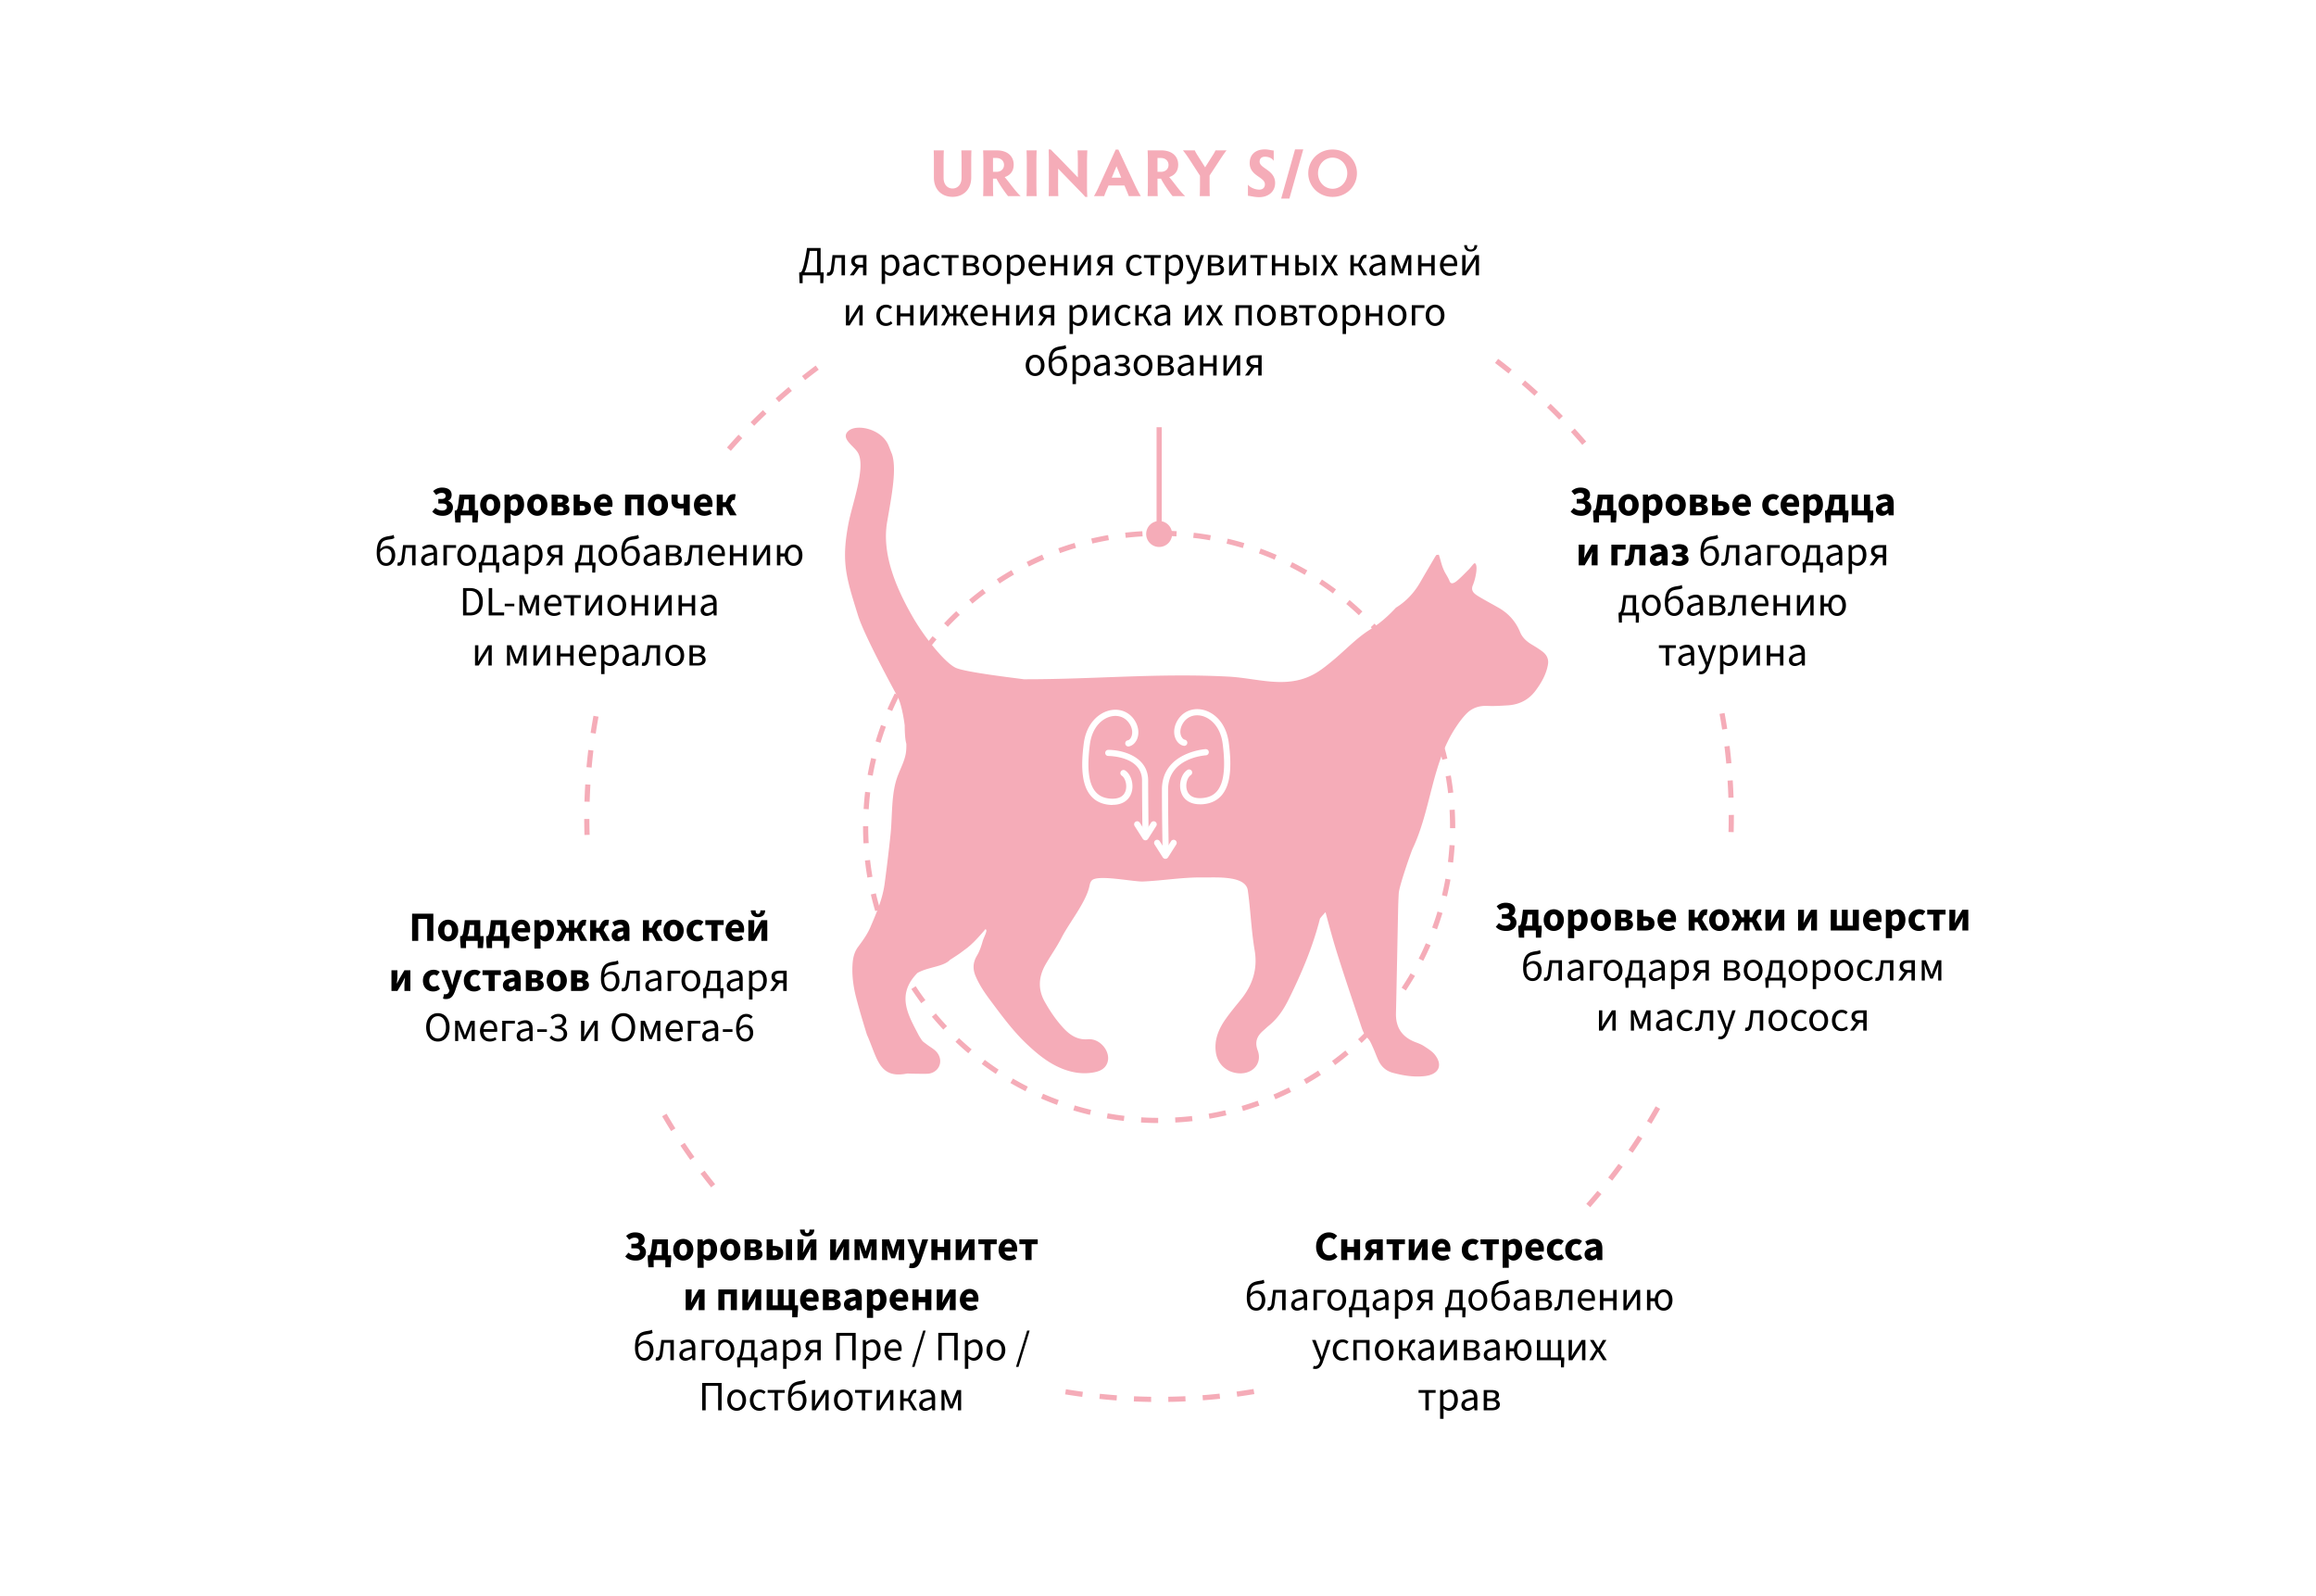 <svg width="1110" height="765" fill="none" xmlns="http://www.w3.org/2000/svg"><path fill="#fff" d="M0 0h1110v765H0z"/><path d="M555.549 262.179a6.216 6.216 0 0 0 6.215-6.218 6.216 6.216 0 0 0-6.215-6.219 6.217 6.217 0 0 0-6.215 6.219 6.217 6.217 0 0 0 6.215 6.218z" fill="#F5ACB8"/><path d="M555.079 538.316c-2.748 0-5.522-.099-8.246-.272l.149-2.478c2.674.174 5.398.248 8.097.248v2.502zm8.246-.223-.124-2.477c2.699-.149 5.423-.372 8.072-.669l.273 2.452c-2.699.298-5.473.521-8.221.669v.025zm-24.712-.793a135.104 135.104 0 0 1-8.172-1.214l.446-2.427c2.649.47 5.348.867 8.023 1.189l-.297 2.452zm41.079-1.04-.421-2.453a125.67 125.67 0 0 0 7.949-1.61l.57 2.403a151.876 151.876 0 0 1-8.098 1.635v.025zm-57.323-1.858a157.83 157.83 0 0 1-7.973-2.156l.718-2.378c2.575.793 5.224 1.486 7.824 2.106l-.569 2.403v.025zm73.394-1.883-.694-2.378a147.255 147.255 0 0 0 7.701-2.527l.842 2.328c-2.6.942-5.224 1.784-7.849 2.577zm-89.167-2.899a144.473 144.473 0 0 1-7.652-3.072l.991-2.279a131.97 131.97 0 0 0 7.502 2.998l-.841 2.328v.025zm104.692-2.7-.965-2.279a125.363 125.363 0 0 0 7.379-3.419l1.114 2.205a147.418 147.418 0 0 1-7.503 3.468l-.025.025zm-119.797-3.865a145.492 145.492 0 0 1-7.231-3.939l1.238-2.131a139.667 139.667 0 0 0 7.107 3.865l-1.114 2.205zm134.58-3.493-1.238-2.156a150.757 150.757 0 0 0 6.909-4.236l1.362 2.081a137.623 137.623 0 0 1-7.033 4.311zm-148.818-4.806a138.089 138.089 0 0 1-6.735-4.757l1.485-1.982a152.01 152.01 0 0 0 6.612 4.682l-1.362 2.057zm162.635-4.237-1.485-1.982a157.948 157.948 0 0 0 6.388-5.004l1.585 1.907a143.19 143.19 0 0 1-6.488 5.104v-.025zm-175.809-5.649a129.92 129.92 0 0 1-6.14-5.499l1.708-1.784a138.868 138.868 0 0 0 6.042 5.401l-1.61 1.882zm188.487-4.93-1.683-1.808a139.61 139.61 0 0 0 5.744-5.723l1.783 1.709a162.037 162.037 0 0 1-5.844 5.822zm-200.471-6.416a159.823 159.823 0 0 1-5.473-6.169l1.907-1.586a123.717 123.717 0 0 0 5.373 6.07l-1.807 1.685zm211.837-5.55-1.882-1.61a138.142 138.142 0 0 0 5.052-6.342l1.981 1.486a127.83 127.83 0 0 1-5.151 6.441v.025zm-222.411-7.135a157.64 157.64 0 0 1-4.729-6.763l2.08-1.363a119.238 119.238 0 0 0 4.655 6.664l-1.981 1.487-.025-.025zm232.291-6.045-2.055-1.362a139.21 139.21 0 0 0 4.284-6.888l2.129 1.239a155.077 155.077 0 0 1-4.358 6.986v.025zm-241.329-7.754a157.99 157.99 0 0 1-3.912-7.284l2.204-1.115a152.53 152.53 0 0 0 3.838 7.16l-2.154 1.239h.024zm249.649-6.466-2.204-1.115a140.16 140.16 0 0 0 3.442-7.334l2.278.991a145.205 145.205 0 0 1-3.516 7.458zm-257.052-8.3a145.013 145.013 0 0 1-3.046-7.68l2.328-.842a164.829 164.829 0 0 0 2.971 7.556l-2.278.966h.025zm263.639-6.813-2.328-.867a121.169 121.169 0 0 0 2.575-7.68l2.377.718a144.63 144.63 0 0 1-2.624 7.829zm-269.236-8.721a145.588 145.588 0 0 1-2.104-7.977l2.402-.57a139.717 139.717 0 0 0 2.08 7.829l-2.378.694v.024zm274.015-7.06-2.402-.57a150.987 150.987 0 0 0 1.659-7.928l2.427.446c-.471 2.7-1.04 5.401-1.684 8.076v-.024zm-277.778-9.018a129.464 129.464 0 0 1-1.164-8.176l2.451-.272c.297 2.675.694 5.376 1.139 8.027l-2.451.421h.025zm280.7-7.21-2.452-.297c.322-2.651.57-5.376.743-8.076l2.476.148c-.173 2.75-.421 5.5-.743 8.225h-.024zm-282.557-9.191a140.806 140.806 0 0 1-.223-7.928v-.322h2.476v.322c0 2.602.074 5.203.223 7.804l-2.476.124zm283.572-7.284h-2.476v-.644c0-2.7-.075-5.425-.223-8.101l2.476-.149c.149 2.725.248 5.5.248 8.25v.644h-.025zm-281.047-9.067-2.476-.149c.173-2.75.396-5.5.718-8.225l2.452.297a146.508 146.508 0 0 0-.719 8.077h.025zm277.655-7.755a126.306 126.306 0 0 0-1.164-8.027l2.451-.421c.471 2.676.867 5.426 1.189 8.176l-2.452.297-.024-.025zm-275.773-8.324-2.427-.421c.471-2.7 1.04-5.426 1.684-8.077l2.402.57a145.835 145.835 0 0 0-1.659 7.928zm272.974-7.655a139.717 139.717 0 0 0-2.08-7.829l2.378-.718c.792 2.626 1.51 5.301 2.129 7.977l-2.402.57h-.025zm-269.21-8.126-2.377-.719a144.331 144.331 0 0 1 2.6-7.828l2.327.842a156.68 156.68 0 0 0-2.575 7.705h.025zm264.58-7.383a140.358 140.358 0 0 0-2.996-7.556l2.278-.991a145.877 145.877 0 0 1 3.046 7.68l-2.328.842v.025zm-259.009-7.829-2.278-.991a146.014 146.014 0 0 1 3.492-7.457l2.203 1.115a140.496 140.496 0 0 0-3.441 7.333h.024zm252.571-7.085a131.638 131.638 0 0 0-3.863-7.135l2.154-1.239a147.222 147.222 0 0 1 3.913 7.259l-2.204 1.115zm-245.266-7.358-2.129-1.239a147.17 147.17 0 0 1 4.333-7.011l2.055 1.362a132.005 132.005 0 0 0-4.259 6.888zm237.144-6.69a139.132 139.132 0 0 0-4.655-6.639l1.981-1.487a138.041 138.041 0 0 1 4.729 6.764l-2.055 1.362zm-228.23-6.813-1.981-1.486c1.635-2.205 3.368-4.36 5.126-6.466l1.882 1.585a138.323 138.323 0 0 0-5.027 6.343v.024zm218.548-6.193c-1.733-2.081-3.566-4.113-5.398-6.07l1.808-1.709a145.532 145.532 0 0 1 5.497 6.169l-1.907 1.585v.025zm-208.098-6.219-1.808-1.709a129.428 129.428 0 0 1 5.844-5.822l1.709 1.809a139.103 139.103 0 0 0-5.745 5.722zm196.98-5.574a138.868 138.868 0 0 0-6.042-5.401l1.585-1.907c2.105 1.759 4.16 3.617 6.166 5.5l-1.709 1.808zm-185.194-5.549-1.584-1.908a134.54 134.54 0 0 1 6.487-5.128l1.486 1.982a125.946 125.946 0 0 0-6.364 5.029l-.025.025zm172.788-4.881a138.597 138.597 0 0 0-6.636-4.658l1.362-2.056a142.628 142.628 0 0 1 6.735 4.732l-1.485 1.982h.024zm-159.763-4.781-1.362-2.081c2.278-1.512 4.655-2.949 7.033-4.336l1.238 2.155a139.024 139.024 0 0 0-6.909 4.262zm146.243-4.138a151.523 151.523 0 0 0-7.131-3.865l1.114-2.205a171.17 171.17 0 0 1 7.256 3.915l-1.239 2.155zm-132.203-3.988-1.114-2.205a145.456 145.456 0 0 1 7.478-3.494l.99 2.28a150.983 150.983 0 0 0-7.354 3.419zm117.743-3.295a146.865 146.865 0 0 0-7.503-2.998l.842-2.329c2.55.941 5.125 1.957 7.651 3.047l-.99 2.28zm-102.836-3.122-.842-2.329a125.74 125.74 0 0 1 7.825-2.576l.693 2.378c-2.575.768-5.175 1.61-7.701 2.527h.025zm87.632-2.453c-2.575-.768-5.2-1.486-7.825-2.106l.57-2.403c2.674.644 5.348 1.363 7.973 2.131l-.718 2.378zm-72.107-2.155-.569-2.403c2.674-.62 5.398-1.189 8.072-1.66l.421 2.428c-2.649.47-5.299 1.016-7.948 1.635h.024zm56.334-1.561a119.863 119.863 0 0 0-8.023-1.164l.297-2.453c2.724.322 5.472.718 8.171 1.189l-.421 2.428h-.024zm-40.362-1.214-.273-2.453c2.724-.297 5.473-.545 8.221-.693l.149 2.477c-2.699.149-5.398.397-8.073.694l-.024-.025zm24.291-.669a148.664 148.664 0 0 0-8.097-.248v-2.477c2.724 0 5.497.074 8.246.248l-.149 2.477zM556.788 204.777h-2.476v46.973h2.476v-46.973zM551.687 672c-2.774-.05-5.522-.124-8.271-.248l.099-2.477c2.724.124 5.448.198 8.196.248V672h-.024zm8.27-.025-.049-2.477c2.748-.05 5.472-.124 8.196-.248l.124 2.477c-2.749.124-5.498.223-8.271.248zm-24.811-.693a226.602 226.602 0 0 1-8.246-.744l.248-2.452c2.724.272 5.447.52 8.171.718l-.173 2.478zm41.377-.05-.198-2.477c2.723-.199 5.472-.446 8.171-.744l.272 2.453c-2.748.297-5.497.545-8.245.743v.025zm-57.844-1.66a298.285 298.285 0 0 1-8.196-1.214l.396-2.453c2.699.446 5.398.843 8.122 1.214l-.322 2.453zm74.31-.099-.346-2.453c2.724-.371 5.423-.792 8.122-1.238l.421 2.452c-2.724.446-5.448.867-8.197 1.239zm169.148-90.799-1.857-1.635a319.567 319.567 0 0 0 5.349-6.243l1.906 1.586c-1.758 2.13-3.565 4.211-5.373 6.292h-.025zm-421.322-9.538a307.246 307.246 0 0 1-5.101-6.516l1.981-1.486a326.282 326.282 0 0 0 5.051 6.466l-1.931 1.561v-.025zm431.896-3.196-1.956-1.536a253.817 253.817 0 0 0 4.952-6.54l2.006 1.461a259.407 259.407 0 0 1-5.002 6.615zm-441.9-9.984a304.252 304.252 0 0 1-4.704-6.813l2.055-1.363c1.51 2.28 3.07 4.534 4.655 6.764l-2.006 1.437v-.025zm451.705-3.369-2.03-1.412a253.59 253.59 0 0 0 4.556-6.838l2.08 1.338a208.927 208.927 0 0 1-4.606 6.887v.025zm-460.891-10.43a298.381 298.381 0 0 1-4.284-7.086l2.129-1.239a327.6 327.6 0 0 0 4.235 7.036l-2.105 1.313.025-.024zm469.88-3.494-2.13-1.288a253.197 253.197 0 0 0 4.136-7.085l2.154 1.214a299.638 299.638 0 0 1-4.185 7.159h.025zm39.396-139.778-2.476-.074c.074-2.502.099-5.029.099-7.556v-.595l2.476-.074v.644c0 2.552-.049 5.104-.099 7.631v.024zm-2.526-16.5a299.269 299.269 0 0 0-.396-8.2l2.476-.149c.174 2.75.297 5.5.396 8.275l-2.476.074zm-1.015-16.375a305.781 305.781 0 0 0-.867-8.176l2.452-.297c.346 2.725.619 5.475.891 8.25l-2.476.223zm-1.981-16.302c-.396-2.502-.792-5.005-1.263-7.507l2.427-.446c.446 2.502.891 5.029 1.263 7.581l-2.452.372h.025zM350.274 216.123l-1.857-1.635a326.53 326.53 0 0 1 5.547-6.144l1.807 1.685a324.431 324.431 0 0 0-5.497 6.094zm408.075-2.873c-1.783-2.081-3.615-4.113-5.448-6.144l1.833-1.685a324.276 324.276 0 0 1 5.497 6.194l-1.882 1.61v.025zm-396.858-9.142-1.758-1.734a259.417 259.417 0 0 1 5.918-5.798l1.709 1.784a258.122 258.122 0 0 0-5.869 5.748zm385.765-2.973a258.675 258.675 0 0 0-5.819-5.797l1.733-1.784a260.798 260.798 0 0 1 5.868 5.847l-1.782 1.734zm-373.879-8.349-1.659-1.858a323.139 323.139 0 0 1 6.24-5.426l1.585 1.883a324.207 324.207 0 0 0-6.191 5.376l.025.025zm362.067-3.072c-2.03-1.834-4.061-3.667-6.141-5.451l1.61-1.882a263.246 263.246 0 0 1 6.19 5.475l-1.659 1.833v.025zm-349.538-7.507-1.535-1.932a326.123 326.123 0 0 1 6.562-5.054l1.486 1.982a254.004 254.004 0 0 0-6.513 5.004zm337.083-3.171a326.22 326.22 0 0 0-6.463-5.054l1.511-1.982a219.303 219.303 0 0 1 6.512 5.104l-1.56 1.932zM280.124 400.224a264.418 264.418 0 0 1-.124-7.68h2.476c0 2.552.05 5.079.124 7.606l-2.476.074zm2.476-15.905-2.476-.075c.074-2.774.198-5.524.371-8.274l2.476.148a448.586 448.586 0 0 0-.371 8.201zm.966-16.376-2.476-.223c.247-2.75.544-5.5.866-8.25l2.452.297c-.322 2.7-.619 5.426-.842 8.176zm1.956-16.302-2.452-.372c.421-2.75.867-5.475 1.362-8.175l2.427.446a212.37 212.37 0 0 0-1.337 8.101z" fill="#F5ACB8"/><path d="M739.304 312.336c-1.618-1.237-3.388-2.322-5.157-3.383-2.503-1.489-4.525-3.357-5.587-5.932-2.048-4.999-5.435-8.937-10.339-11.714-3.261-1.868-6.623-3.635-9.809-5.579-2.275-1.414-3.564-2.752-2.477-5.302 1.239-2.953 2.629-9.492.961-10.451-.455-.278-2.023 2.095-2.983 3.029-1.896 1.868-3.716 3.837-5.789 5.529-1.922 1.54-2.933 1.237-3.388 0-.632-1.641-1.769-3.282-2.351-4.443-1.491-2.954-1.643-4.772-2.781-8.18-.202.026-.985.051-1.162.076-.278.404-.607.808-.835 1.237-2.3 3.938-4.626 7.851-6.901 11.815-2.452 4.266-5.587 7.927-9.581 10.83-.657.48-1.365.959-2.073 1.388-3.286 3.535-6.421 6.387-10.213 9.038-.758.53-1.542 1.035-2.351 1.565-6.395 4.014-11.83 9.897-17.67 14.718-3.185 2.626-6.421 5.302-10.187 7.145-12.994 6.387-26.291 1.313-39.815.606-33.622-1.793-64.513 1.338-98.16 1.262-3.843-.555-27.504-3.282-32.459-5.428-4.955-2.146-14.763-14.061-20.78-24.488-9.201-15.98-14.662-31.43-12.235-45.491 2.3-13.305 4.702-25.65 2.25-32.718-.076-.025-1.188-3.08-1.744-4.317-3.54-7.725-15.32-10.098-19.162-6.513-3.843 3.584 2.806 7.119 4.677 10.426 3.918 6.867-2.781 24.387-4.601 34.106-3.464 18.379-1.037 25.7 4.651 43.927 3.135 10.047 17.948 36.959 19.111 39.231 1.466 2.827 2.705 9.088 3.236 13.43 0 1.616.051 3.156.152 4.494.101 1.666.303 3.105.632 4.291.025 1.616 0 3.257-.304 4.848-.682 3.61-2.477 6.967-3.792 10.426-3.286 8.558-2.527 19.211-3.488 28.274a822.846 822.846 0 0 1-2.831 23.579c-.986 7.271-3.868 13.81-6.775 20.651-1.416 3.383-3.666 6.513-5.916 9.517-1.921 2.601-2.477 5.378-2.679 8.357-.354 5.579.429 11.082 1.845 16.434 1.315 5.024 2.806 10.023 4.323 14.996.253.833.505 1.666.784 2.474 5.03 11.284 5.687 21.206 19.237 18.479.784 0 1.568.051 2.351.076 2.351.051 4.677.076 7.028.051 5.485-.076 8.342-5.63 5.056-10.048-1.239-1.691-3.438-2.752-5.183-4.14-.808-.631-1.769-1.187-2.275-1.995a58.79 58.79 0 0 1-1.34-2.095c-5.106-9.846-11.122-19.464-.707-30.067.884-.48 1.82-.909 2.78-1.262 4.778-1.767 10.213-2.197 12.893-5.074.708-.43 1.416-.884 2.098-1.338l2.048-1.364c.884-.631 1.769-1.262 2.629-1.944 3.943-2.726 7.078-6.488 10.213-10.072.101.151.177.303.303.454.404.808-1.213 3.61-1.77 5.579-.657 2.323-1.466 4.696-2.704 6.766-1.972 3.307-2.073 6.513-.531 10.022 1.87 4.342 4.575 8.205 7.432 12.017 5.485 7.346 10.921 14.718 17.771 21.029 4.879 4.519 10.036 8.684 16.457 11.184 4.778 1.868 9.707 2.6 14.789 1.691 2.983-.53 5.536-1.691 6.597-4.62 1.745-4.771-2.73-10.956-8.165-11.284-.354 0-.733-.051-1.087 0-5.03.429-8.62-1.944-11.755-5.327-3.589-3.862-6.471-8.154-8.999-12.648-3.438-6.134-2.907-12.143.455-17.974 2.477-4.292 5.384-8.382 7.634-12.774 3.666-7.17 11.705-16.915 13.348-24.741.202-.984.455-2.019 1.188-2.726 2.983-2.853 20.021.808 24.571.58 9.657-.429 19.238-2.12 28.945-1.943 5.789.101 20.173-1.086 21.185 6.21 1.339 9.543 1.668 19.211 3.286 28.779 1.491 8.811-.935 16.511-6.598 23.529-2.477 3.055-5.005 6.084-7.255 9.265-3.464 4.897-5.638 10.174-4.728 16.207.784 5.15 4.551 8.937 9.809 9.77 7.356 1.161 12.665-4.342 10.213-10.881-1.416-3.736-.506-6.589 2.376-9.189 1.011-.883 1.972-1.817 3.008-2.676 4.247-3.433 7.078-7.775 9.404-12.446 6.244-12.572 11.679-25.422 15.067-38.827.859-1.161 1.769-2.12 2.654-3.105 1.719 6.387 3.413 12.774 5.385 19.085 3.791 12.143 7.912 24.185 11.931 36.253.632 1.868 1.416 3.61 2.933 5.124 1.137 1.136 1.744 2.752 2.427 4.242.986 2.12 1.719 4.342 2.73 6.462 1.34 2.853 3.564 4.948 6.851 5.832 4.98 1.338 10.061 2.171 15.268 1.59 6.75-.757 8.899-5.15 4.879-10.274-1.289-1.641-3.311-2.853-5.131-4.065-1.214-.808-2.655-1.363-4.07-1.893-6.75-2.55-9.581-7.296-9.43-13.91.38-16.208.658-32.415 1.012-48.597.05-2.979.151-5.933.328-8.912.228-3.433 5.334-18.151 6.598-21.256 8.949-18.833 9.126-40.696 20.729-58.266 1.567-2.373 3.286-4.746 5.334-6.766 2.604-2.575 5.966-3.686 9.884-3.509 3.261.151 6.573-.076 9.859-.278 5.511-.378 9.91-2.726 13.07-6.917 2.856-3.812 5.182-7.876 6.016-12.547.481-2.651-.531-4.721-2.629-6.336l.051.05z" fill="#F5ACB8"/><path d="M533.231 385.842c-.321 0-.669 0-1.016-.026-4.091-.268-7.299-1.792-9.544-4.518-3.823-4.625-4.866-12.539-3.262-24.836 1.337-10.373 7.833-15.132 12.993-16.067 4.999-.909 9.597 1.336 11.95 5.828 1.47 2.807 1.631 5.961.454 8.421-.828 1.684-2.192 2.834-3.742 3.128a1.487 1.487 0 0 1-1.738-1.177 1.485 1.485 0 0 1 1.176-1.737c.615-.107 1.23-.669 1.631-1.524.775-1.604.642-3.77-.401-5.748-1.764-3.342-5.053-4.946-8.795-4.277-4.171.748-9.438 4.732-10.587 13.527-1.471 11.282-.615 18.66 2.62 22.564 1.737 2.112 4.17 3.234 7.432 3.421 3.743.214 6.149-1.042 7.031-3.689.936-2.86-.187-6.282-1.791-7.325a1.474 1.474 0 0 1-.428-2.058 1.473 1.473 0 0 1 2.058-.428c2.914 1.898 4.305 6.817 2.995 10.72-1.23 3.689-4.492 5.748-9.01 5.748l-.026.053zM575.097 385.522c-4.545 0-7.807-2.059-9.01-5.748-1.31-3.93.08-8.822 2.994-10.72.695-.455 1.604-.241 2.059.427a1.499 1.499 0 0 1-.428 2.059c-1.604 1.043-2.753 4.465-1.791 7.325.882 2.674 3.288 3.93 7.031 3.689 3.288-.213 5.721-1.336 7.432-3.448 3.208-3.903 4.064-11.282 2.62-22.564-1.149-8.795-6.416-12.779-10.587-13.527-3.769-.669-7.057.936-8.795 4.277-1.043 1.979-1.203 4.144-.401 5.748.401.829 1.016 1.39 1.631 1.524.802.16 1.336.936 1.176 1.738a1.472 1.472 0 0 1-1.738 1.176c-1.55-.294-2.914-1.444-3.742-3.128-1.204-2.459-1.016-5.587.454-8.421 2.353-4.491 6.924-6.71 11.95-5.828 5.16.909 11.656 5.667 12.993 16.067 1.604 12.298.561 20.184-3.262 24.836-2.245 2.727-5.453 4.251-9.544 4.518-.347 0-.695.027-1.016.027l-.026-.027z" fill="#fff"/><path d="M547.561 399.958s-.214-17.109-.214-25.825c0-11.602-15.506-11.763-16.175-11.763-.828 0-1.47-.668-1.47-1.47 0-.829.668-1.47 1.47-1.47 6.604 0 19.115 3.101 19.115 14.703 0 8.689.214 25.772.214 25.772l-2.967.053h.027zM558.734 410.786a1.477 1.477 0 0 1-1.47-1.443c0-.134-.374-14.303-.374-30.878 0-17.912 20.692-19.382 20.906-19.382.829-.027 1.524.561 1.55 1.39a1.49 1.49 0 0 1-1.39 1.577c-.748.054-18.125 1.31-18.125 16.442 0 16.521.374 30.637.374 30.797 0 .829-.615 1.497-1.444 1.524h-.053l.026-.027z" fill="#fff"/><path d="M548.977 402.792c-.508 0-.963-.267-1.257-.695l-3.93-6.175c-.427-.695-.24-1.604.455-2.032.695-.428 1.604-.241 2.032.455l2.7 4.223 2.7-4.223c.428-.696 1.363-.883 2.032-.455.695.428.882 1.363.454 2.032l-3.93 6.175a1.49 1.49 0 0 1-1.256.695zM558.548 411.668c-.508 0-.962-.268-1.256-.696l-3.93-6.175c-.428-.695-.241-1.604.454-2.032a1.446 1.446 0 0 1 2.032.455l2.7 4.224 2.7-4.224c.428-.696 1.364-.883 2.032-.455.695.428.882 1.364.454 2.032l-3.929 6.175a1.494 1.494 0 0 1-1.257.696z" fill="#fff"/><path d="M212.281 247.24c-2.16 0-3.72-.52-5.12-1.98l1.54-1.82c.98.9 2.12 1.26 3.22 1.26 1.34 0 2.28-.64 2.28-1.76 0-1.1-.76-1.58-2.38-1.58h-1.74v-2.18h1.38c1.48 0 2.12-.5 2.12-1.46s-.76-1.46-1.84-1.46c-1.04 0-1.82.38-2.68 1l-1.48-1.82c1.08-1.06 2.56-1.72 4.26-1.72 3 0 4.62 1.32 4.62 3.5 0 1.28-.6 2.32-1.66 2.82v.08c1.28.36 2.28 1.48 2.28 3.04 0 2.64-2.22 4.08-4.8 4.08zm9.993-5.56c-.14 1.3-.44 2.28-.82 3.02h3.2v-5.32h-2.12l-.26 2.3zm-1.5 5.32v3.44h-2.54l-.28-3.82v-1.92h.62c.48-.26.82-.88 1.16-3.68l.46-3.94h7.4v7.62h1.58v1.92l-.28 3.82h-2.52V247h-5.6zm14.2.24c-2.52 0-4.84-1.9-4.84-5.2 0-3.3 2.32-5.2 4.84-5.2 2.5 0 4.82 1.9 4.82 5.2 0 3.3-2.32 5.2-4.82 5.2zm0-2.38c1.2 0 1.82-1.1 1.82-2.82 0-1.72-.62-2.82-1.82-2.82-1.22 0-1.82 1.1-1.82 2.82 0 1.72.6 2.82 1.82 2.82zm6.834 5.82v-13.6h2.4l.2.98h.08c.78-.7 1.78-1.22 2.82-1.22 2.4 0 3.88 1.98 3.88 5.04 0 3.4-2.04 5.36-4.18 5.36-.86 0-1.66-.38-2.36-1.04l.1 1.58v2.9h-2.94zm4.52-5.84c1.02 0 1.84-.88 1.84-2.92 0-1.78-.54-2.68-1.72-2.68-.6 0-1.12.28-1.7.9v4.06c.52.48 1.08.64 1.58.64zm11.205 2.4c-2.52 0-4.84-1.9-4.84-5.2 0-3.3 2.32-5.2 4.84-5.2 2.5 0 4.82 1.9 4.82 5.2 0 3.3-2.32 5.2-4.82 5.2zm0-2.38c1.2 0 1.82-1.1 1.82-2.82 0-1.72-.62-2.82-1.82-2.82-1.22 0-1.82 1.1-1.82 2.82 0 1.72.6 2.82 1.82 2.82zm6.833 2.14v-9.92h4.2c2.24 0 4 .64 4 2.62 0 .84-.48 1.72-1.66 2.04v.08c1.24.3 2.04.98 2.04 2.32 0 2.04-1.86 2.86-4.12 2.86h-4.46zm2.86-6.08h1.18c.94 0 1.34-.34 1.34-.92 0-.6-.38-.98-1.34-.98h-1.18v1.9zm0 4.14h1.44c1.04 0 1.42-.46 1.42-1.1 0-.6-.44-1.02-1.46-1.02h-1.4v2.12zm7.707 1.94v-9.92h2.94v3.16h1.1c2.42 0 4.26.86 4.26 3.34 0 2.56-1.84 3.42-4.26 3.42h-4.04zm2.94-2.24h.98c1.06 0 1.56-.38 1.56-1.2 0-.76-.5-1.14-1.56-1.14h-.98v2.34zm11.532-5.66c-.78 0-1.62.44-1.88 1.8h3.52c0-1.04-.46-1.8-1.64-1.8zm.28 8.14c-2.84 0-5.02-1.9-5.02-5.2 0-3.22 2.3-5.2 4.68-5.2 2.84 0 4.22 2.06 4.22 4.76 0 .52-.06 1.04-.12 1.34h-5.92c.32 1.54 1.44 2.04 2.56 2.04.74 0 1.46-.22 2.16-.64l.96 1.8c-1 .7-2.34 1.1-3.52 1.1zm9.916-.24v-9.92h8.88V247h-2.94v-7.62h-3V247h-2.94zm15.744.24c-2.52 0-4.84-1.9-4.84-5.2 0-3.3 2.32-5.2 4.84-5.2 2.5 0 4.82 1.9 4.82 5.2 0 3.3-2.32 5.2-4.82 5.2zm0-2.38c1.2 0 1.82-1.1 1.82-2.82 0-1.72-.62-2.82-1.82-2.82-1.22 0-1.82 1.1-1.82 2.82 0 1.72.6 2.82 1.82 2.82zm12.294 2.14v-3.38c-.54.12-.92.16-1.74.16-2.36 0-4.06-1.08-4.06-3.84v-2.86h2.94v2.86c0 1.02.52 1.54 1.76 1.54.42 0 .74-.04 1.1-.12v-4.28h2.94V247h-2.94zm9.696-7.9c-.78 0-1.62.44-1.88 1.8h3.52c0-1.04-.46-1.8-1.64-1.8zm.28 8.14c-2.84 0-5.02-1.9-5.02-5.2 0-3.22 2.3-5.2 4.68-5.2 2.84 0 4.22 2.06 4.22 4.76 0 .52-.06 1.04-.12 1.34h-5.92c.32 1.54 1.44 2.04 2.56 2.04.74 0 1.46-.22 2.16-.64l.96 1.8c-1 .7-2.34 1.1-3.52 1.1zm5.912-.24v-9.92h2.9v3.66h1.32l.88-1.82c.82-1.7 1.72-2.06 3.16-2.06.3 0 .56.04.8.14l-.46 2.7c-.12-.04-.24-.06-.38-.06-.48 0-.86.12-1.26.98l-.52 1.18 3.1 5.2h-3.18l-2.06-3.96h-1.4V247h-2.9zm-161.385 18.42c0 2.82 1.02 4.46 3 4.46 1.5 0 2.58-1.5 2.58-3.7 0-2-.94-3.28-2.62-3.28-.94 0-1.96.44-2.96 1.76v.76zm3 5.82c-2.9 0-4.58-2.22-4.58-6.14 0-6.56 2.4-7.6 6.1-8.16 1.08-.16 1.42-.26 2.02-.54l.32 1.5c-.52.34-1.18.5-2 .62-3.12.46-4.48.74-4.78 4.74.86-1.06 2.08-1.62 3.3-1.62 2.3 0 3.9 1.7 3.9 4.54 0 3.1-1.92 5.06-4.28 5.06zm6.124-.06c-.36 0-.6-.04-.88-.16l.32-1.5c.12.04.26.08.44.08.68 0 1.12-.62 1.3-2.02.26-2.1.5-4.2.74-6.3h5.98V271h-1.66v-8.38h-3.02c-.2 1.78-.42 3.6-.64 5.38-.28 2.12-1.14 3.18-2.58 3.18zm13.425.06c-1.62 0-2.86-1-2.86-2.76 0-2.18 1.84-3.2 6-3.66-.02-1.22-.44-2.4-2.02-2.4-1.12 0-2.14.52-2.9 1l-.64-1.12c.9-.6 2.26-1.26 3.82-1.26 2.36 0 3.38 1.58 3.38 4V271h-1.36l-.14-1.16h-.06c-.96.78-2 1.4-3.22 1.4zm.46-1.36c.94 0 1.74-.42 2.68-1.26V266c-3.28.38-4.38 1.12-4.38 2.38 0 1.08.76 1.5 1.7 1.5zm7.378 1.12v-9.72h6.06v1.34h-4.42V271h-1.64zm11.143.24c-2.38 0-4.5-1.86-4.5-5.08 0-3.26 2.12-5.12 4.5-5.12s4.5 1.86 4.5 5.12c0 3.22-2.12 5.08-4.5 5.08zm0-1.36c1.68 0 2.8-1.5 2.8-3.72 0-2.24-1.12-3.76-2.8-3.76-1.66 0-2.8 1.52-2.8 3.76 0 2.22 1.14 3.72 2.8 3.72zm9.08-3.98c-.22 1.92-.58 3.06-1.04 3.76h4.52v-7.04h-3.1l-.38 3.28zm-1.68 5.1v3.44h-1.42l-.18-3.74v-1.04h.48c.54-.3.98-.94 1.36-4.08l.52-4.3h6.04v8.38h1.42v1.04l-.16 3.74h-1.42V271h-6.64zm12.642.24c-1.62 0-2.86-1-2.86-2.76 0-2.18 1.84-3.2 6-3.66-.02-1.22-.44-2.4-2.02-2.4-1.12 0-2.14.52-2.9 1l-.64-1.12c.9-.6 2.26-1.26 3.82-1.26 2.36 0 3.38 1.58 3.38 4V271h-1.36l-.14-1.16h-.06c-.96.78-2 1.4-3.22 1.4zm.46-1.36c.94 0 1.74-.42 2.68-1.26V266c-3.28.38-4.38 1.12-4.38 2.38 0 1.08.76 1.5 1.7 1.5zm7.378 5.22v-13.82h1.36l.14 1.12h.06c.88-.74 1.96-1.36 3.1-1.36 2.5 0 3.84 1.94 3.84 4.96 0 3.3-1.98 5.24-4.2 5.24-.9 0-1.8-.42-2.7-1.12l.04 1.7v3.28h-1.64zm4.02-5.24c1.6 0 2.78-1.46 2.78-3.86 0-2.14-.72-3.58-2.56-3.58-.82 0-1.64.46-2.6 1.32v5.1c.88.74 1.74 1.02 2.38 1.02zm12.356 1.14v-3.8h-1.8l-2.66 3.8h-1.88l2.94-4.02c-1.24-.38-2.22-1.26-2.22-2.82 0-2.14 1.64-2.88 3.82-2.88h3.44V271h-1.64zm-1.52-5.08h1.52v-3.36h-1.52c-1.52 0-2.44.5-2.44 1.62s.92 1.74 2.44 1.74zm12.477-.02c-.22 1.92-.58 3.06-1.04 3.76h4.52v-7.04h-3.1l-.38 3.28zm-1.68 5.1v3.44h-1.42l-.18-3.74v-1.04h.48c.54-.3.98-.94 1.36-4.08l.52-4.3h6.04v8.38h1.42v1.04l-.16 3.74h-1.42V271h-6.64zm14.104.24c-2.38 0-4.5-1.86-4.5-5.08 0-3.26 2.12-5.12 4.5-5.12s4.5 1.86 4.5 5.12c0 3.22-2.12 5.08-4.5 5.08zm0-1.36c1.68 0 2.8-1.5 2.8-3.72 0-2.24-1.12-3.76-2.8-3.76-1.66 0-2.8 1.52-2.8 3.76 0 2.22 1.14 3.72 2.8 3.72zm8.06-4.46c0 2.82 1.02 4.46 3 4.46 1.5 0 2.58-1.5 2.58-3.7 0-2-.94-3.28-2.62-3.28-.94 0-1.96.44-2.96 1.76v.76zm3 5.82c-2.9 0-4.58-2.22-4.58-6.14 0-6.56 2.4-7.6 6.1-8.16 1.08-.16 1.42-.26 2.02-.54l.32 1.5c-.52.34-1.18.5-2 .62-3.12.46-4.48.74-4.78 4.74.86-1.06 2.08-1.62 3.3-1.62 2.3 0 3.9 1.7 3.9 4.54 0 3.1-1.92 5.06-4.28 5.06zm8.923 0c-1.62 0-2.86-1-2.86-2.76 0-2.18 1.84-3.2 6-3.66-.02-1.22-.44-2.4-2.02-2.4-1.12 0-2.14.52-2.9 1l-.64-1.12c.9-.6 2.26-1.26 3.82-1.26 2.36 0 3.38 1.58 3.38 4V271h-1.36l-.14-1.16h-.06c-.96.78-2 1.4-3.22 1.4zm.46-1.36c.94 0 1.74-.42 2.68-1.26V266c-3.28.38-4.38 1.12-4.38 2.38 0 1.08.76 1.5 1.7 1.5zm7.378 1.12v-9.72h3.74c2.12 0 3.58.7 3.58 2.46 0 1.08-.62 1.78-1.62 2.08v.08c1.1.24 2.04.92 2.04 2.3 0 1.94-1.6 2.8-3.84 2.8h-3.9zm1.62-5.68h1.84c1.6 0 2.24-.56 2.24-1.42 0-.9-.64-1.44-2.12-1.44h-1.96v2.86zm0 4.5h2.1c1.62 0 2.38-.62 2.38-1.7 0-.96-.86-1.54-2.5-1.54h-1.98v3.24zm7.976 1.36c-.36 0-.6-.04-.88-.16l.32-1.5c.12.04.26.08.44.08.68 0 1.12-.62 1.3-2.02.26-2.1.5-4.2.74-6.3h5.98V271h-1.66v-8.38h-3.02c-.2 1.78-.42 3.6-.64 5.38-.28 2.12-1.14 3.18-2.58 3.18zm14.865-8.8c-1.2 0-2.44.82-2.7 2.9h5.06c0-1.88-.86-2.9-2.36-2.9zm.26 8.86c-2.62 0-4.68-1.88-4.68-5.1 0-3.16 2.16-5.1 4.4-5.1 2.5 0 3.86 1.8 3.86 4.56 0 .34-.02.66-.08.98h-6.5c.16 2.18 1.56 3.32 3.2 3.32.92 0 1.74-.28 2.42-.74l.6 1.08c-.86.58-1.9 1-3.22 1zm5.982-.24v-9.72h1.64v3.94h4.68v-3.94h1.64V271h-1.64v-4.32h-4.68V271h-1.64zm11.231 0v-9.72h1.6v4.04c0 1.08-.08 2.26-.16 3.64h.08c.38-.7.88-1.6 1.26-2.2l3.44-5.48h1.8V271h-1.6v-4.04c0-1.04.04-2.24.16-3.64h-.08c-.38.72-.88 1.62-1.26 2.22l-3.46 5.46h-1.78zm19.228-1.12c1.6 0 2.58-1.5 2.58-3.72 0-2.24-.98-3.76-2.58-3.76-1.58 0-2.64 1.52-2.64 3.76 0 2.22 1.06 3.72 2.64 3.72zm.08 1.36c-2.28 0-4.04-1.66-4.26-4.5h-2.1V271h-1.64v-9.72h1.64v4h2.12c.32-2.68 2.04-4.24 4.24-4.24 2.32 0 4.2 1.86 4.2 5.12 0 3.22-1.88 5.08-4.2 5.08zM221.927 295v-13.12h3.28c4.04 0 6.2 2.34 6.2 6.5 0 4.18-2.16 6.62-6.12 6.62h-3.36zm1.66-1.36h1.5c3.06 0 4.6-1.94 4.6-5.26 0-3.3-1.54-5.14-4.6-5.14h-1.5v10.4zm10.645 1.36v-13.12h1.66v11.7h5.74V295h-7.4zm7.672-4.38v-1.26h4.6v1.26h-4.6zm7.031 4.38v-9.72h1.98l1.88 4.52c.3.76.58 1.52.82 2.4h.08c.26-.88.54-1.64.82-2.4l1.82-4.52h2V295h-1.52v-4.36c0-.9.1-2.38.18-3.4h-.08c-.28.84-.6 1.68-.88 2.42l-1.78 4.42h-1.24l-1.82-4.42c-.28-.74-.6-1.58-.88-2.42h-.08c.1 1.02.18 2.5.18 3.4V295h-1.48zm16.336-8.62c-1.2 0-2.44.82-2.7 2.9h5.06c0-1.88-.86-2.9-2.36-2.9zm.26 8.86c-2.62 0-4.68-1.88-4.68-5.1 0-3.16 2.16-5.1 4.4-5.1 2.5 0 3.86 1.8 3.86 4.56 0 .34-.02.66-.08.98h-6.5c.16 2.18 1.56 3.32 3.2 3.32.92 0 1.74-.28 2.42-.74l.6 1.08c-.86.58-1.9 1-3.22 1zm7.927-.24v-8.38h-3.26v-1.34h8.16v1.34h-3.26V295h-1.64zm7.059 0v-9.72h1.6v4.04c0 1.08-.08 2.26-.16 3.64h.08c.38-.7.88-1.6 1.26-2.2l3.44-5.48h1.8V295h-1.6v-4.04c0-1.04.04-2.24.16-3.64h-.08c-.38.72-.88 1.62-1.26 2.22l-3.46 5.46h-1.78zm15.089.24c-2.38 0-4.5-1.86-4.5-5.08 0-3.26 2.12-5.12 4.5-5.12s4.5 1.86 4.5 5.12c0 3.22-2.12 5.08-4.5 5.08zm0-1.36c1.68 0 2.8-1.5 2.8-3.72 0-2.24-1.12-3.76-2.8-3.76-1.66 0-2.8 1.52-2.8 3.76 0 2.22 1.14 3.72 2.8 3.72zm7.059 1.12v-9.72h1.64v3.94h4.68v-3.94h1.64V295h-1.64v-4.32h-4.68V295h-1.64zm11.231 0v-9.72h1.6v4.04c0 1.08-.08 2.26-.16 3.64h.08c.38-.7.88-1.6 1.26-2.2l3.44-5.48h1.8V295h-1.6v-4.04c0-1.04.04-2.24.16-3.64h-.08c-.38.72-.88 1.62-1.26 2.22l-3.46 5.46h-1.78zm11.308 0v-9.72h1.64v3.94h4.68v-3.94h1.64V295h-1.64v-4.32h-4.68V295h-1.64zm13.471.24c-1.62 0-2.86-1-2.86-2.76 0-2.18 1.84-3.2 6-3.66-.02-1.22-.44-2.4-2.02-2.4-1.12 0-2.14.52-2.9 1l-.64-1.12c.9-.6 2.26-1.26 3.82-1.26 2.36 0 3.38 1.58 3.38 4V295h-1.36l-.14-1.16h-.06c-.96.78-2 1.4-3.22 1.4zm.46-1.36c.94 0 1.74-.42 2.68-1.26V290c-3.28.38-4.38 1.12-4.38 2.38 0 1.08.76 1.5 1.7 1.5zM227.665 319v-9.72h1.6v4.04c0 1.08-.08 2.26-.16 3.64h.08c.38-.7.88-1.6 1.26-2.2l3.44-5.48h1.8V319h-1.6v-4.04c0-1.04.04-2.24.16-3.64h-.08c-.38.72-.88 1.62-1.26 2.22l-3.46 5.46h-1.78zm15.313 0v-9.72h1.98l1.88 4.52c.3.76.58 1.52.82 2.4h.08c.26-.88.54-1.64.82-2.4l1.82-4.52h2V319h-1.52v-4.36c0-.9.1-2.38.18-3.4h-.08c-.28.84-.6 1.68-.88 2.42l-1.78 4.42h-1.24l-1.82-4.42c-.28-.74-.6-1.58-.88-2.42h-.08c.1 1.02.18 2.5.18 3.4V319h-1.48zm12.656 0v-9.72h1.6v4.04c0 1.08-.08 2.26-.16 3.64h.08c.38-.7.88-1.6 1.26-2.2l3.44-5.48h1.8V319h-1.6v-4.04c0-1.04.04-2.24.16-3.64h-.08c-.38.72-.88 1.62-1.26 2.22l-3.46 5.46h-1.78zm11.309 0v-9.72h1.64v3.94h4.68v-3.94h1.64V319h-1.64v-4.32h-4.68V319h-1.64zm14.91-8.62c-1.2 0-2.44.82-2.7 2.9h5.06c0-1.88-.86-2.9-2.36-2.9zm.26 8.86c-2.62 0-4.68-1.88-4.68-5.1 0-3.16 2.16-5.1 4.4-5.1 2.5 0 3.86 1.8 3.86 4.56 0 .34-.02.66-.08.98h-6.5c.16 2.18 1.56 3.32 3.2 3.32.92 0 1.74-.28 2.42-.74l.6 1.08c-.86.58-1.9 1-3.22 1zm5.982 3.86v-13.82h1.36l.14 1.12h.06c.88-.74 1.96-1.36 3.1-1.36 2.5 0 3.84 1.94 3.84 4.96 0 3.3-1.98 5.24-4.2 5.24-.9 0-1.8-.42-2.7-1.12l.04 1.7v3.28h-1.64zm4.02-5.24c1.6 0 2.78-1.46 2.78-3.86 0-2.14-.72-3.58-2.56-3.58-.82 0-1.64.46-2.6 1.32v5.1c.88.74 1.74 1.02 2.38 1.02zm9.04 1.38c-1.62 0-2.86-1-2.86-2.76 0-2.18 1.84-3.2 6-3.66-.02-1.22-.44-2.4-2.02-2.4-1.12 0-2.14.52-2.9 1l-.64-1.12c.9-.6 2.26-1.26 3.82-1.26 2.36 0 3.38 1.58 3.38 4V319h-1.36l-.14-1.16h-.06c-.96.78-2 1.4-3.22 1.4zm.46-1.36c.94 0 1.74-.42 2.68-1.26V314c-3.28.38-4.38 1.12-4.38 2.38 0 1.08.76 1.5 1.7 1.5zm6.819 1.3c-.36 0-.6-.04-.88-.16l.32-1.5c.12.04.26.08.44.08.68 0 1.12-.62 1.3-2.02.26-2.1.5-4.2.74-6.3h5.98V319h-1.66v-8.38h-3.02c-.2 1.78-.42 3.6-.64 5.38-.28 2.12-1.14 3.18-2.58 3.18zm14.965.06c-2.38 0-4.5-1.86-4.5-5.08 0-3.26 2.12-5.12 4.5-5.12s4.5 1.86 4.5 5.12c0 3.22-2.12 5.08-4.5 5.08zm0-1.36c1.68 0 2.8-1.5 2.8-3.72 0-2.24-1.12-3.76-2.8-3.76-1.66 0-2.8 1.52-2.8 3.76 0 2.22 1.14 3.72 2.8 3.72zm7.059 1.12v-9.72h3.74c2.12 0 3.58.7 3.58 2.46 0 1.08-.62 1.78-1.62 2.08v.08c1.1.24 2.04.92 2.04 2.3 0 1.94-1.6 2.8-3.84 2.8h-3.9zm1.62-5.68h1.84c1.6 0 2.24-.56 2.24-1.42 0-.9-.64-1.44-2.12-1.44h-1.96v2.86zm0 4.5h2.1c1.62 0 2.38-.62 2.38-1.7 0-.96-.86-1.54-2.5-1.54h-1.98v3.24zM197.507 451v-13.04h10.18V451h-2.94v-10.56h-4.3V451h-2.94zm17.282.24c-2.52 0-4.84-1.9-4.84-5.2 0-3.3 2.32-5.2 4.84-5.2 2.5 0 4.82 1.9 4.82 5.2 0 3.3-2.32 5.2-4.82 5.2zm0-2.38c1.2 0 1.82-1.1 1.82-2.82 0-1.72-.62-2.82-1.82-2.82-1.22 0-1.82 1.1-1.82 2.82 0 1.72.6 2.82 1.82 2.82zm10.073-3.18c-.14 1.3-.44 2.28-.82 3.02h3.2v-5.32h-2.12l-.26 2.3zm-1.5 5.32v3.44h-2.54l-.28-3.82v-1.92h.62c.48-.26.82-.88 1.16-3.68l.46-3.94h7.4v7.62h1.58v1.92l-.28 3.82h-2.52V451h-5.6zm13.981-5.32c-.14 1.3-.44 2.28-.82 3.02h3.2v-5.32h-2.12l-.26 2.3zm-1.5 5.32v3.44h-2.54l-.28-3.82v-1.92h.62c.48-.26.82-.88 1.16-3.68l.46-3.94h7.4v7.62h1.58v1.92l-.28 3.82h-2.52V451h-5.6zm14.099-7.9c-.78 0-1.62.44-1.88 1.8h3.52c0-1.04-.46-1.8-1.64-1.8zm.28 8.14c-2.84 0-5.02-1.9-5.02-5.2 0-3.22 2.3-5.2 4.68-5.2 2.84 0 4.22 2.06 4.22 4.76 0 .52-.06 1.04-.12 1.34h-5.92c.32 1.54 1.44 2.04 2.56 2.04.74 0 1.46-.22 2.16-.64l.96 1.8c-1 .7-2.34 1.1-3.52 1.1zm5.912 3.44v-13.6h2.4l.2.98h.08c.78-.7 1.78-1.22 2.82-1.22 2.4 0 3.88 1.98 3.88 5.04 0 3.4-2.04 5.36-4.18 5.36-.86 0-1.66-.38-2.36-1.04l.1 1.58v2.9h-2.94zm4.52-5.84c1.02 0 1.84-.88 1.84-2.92 0-1.78-.54-2.68-1.72-2.68-.6 0-1.12.28-1.7.9v4.06c.52.48 1.08.64 1.58.64zm5.765 2.16 2.92-5.12-.54-1.26c-.36-.78-.68-.98-1.1-.98-.14 0-.26.02-.38.06l-.44-2.7c.24-.1.5-.14.78-.14 1.36 0 2.24.52 2.98 2.06l.86 1.82h1.12v-3.66h2.62v3.66h1.14l.84-1.82c.74-1.54 1.62-2.06 2.98-2.06.28 0 .54.04.8.14l-.46 2.7c-.12-.04-.24-.06-.38-.06-.42 0-.74.2-1.1.98l-.54 1.26 2.92 5.12h-3.16l-1.86-3.96h-1.18V451h-2.62v-3.96h-1.18l-1.86 3.96h-3.16zm16.434 0v-9.92h2.9v3.66h1.32l.88-1.82c.82-1.7 1.72-2.06 3.16-2.06.3 0 .56.04.8.14l-.46 2.7c-.12-.04-.24-.06-.38-.06-.48 0-.86.12-1.26.98l-.52 1.18 3.1 5.2h-3.18l-2.06-3.96h-1.4V451h-2.9zm13.261.24c-1.82 0-2.96-1.32-2.96-3 0-2.12 1.66-3.24 5.58-3.64-.06-.86-.5-1.4-1.56-1.4-.84 0-1.66.3-2.64.86l-1.04-1.92c1.26-.78 2.68-1.3 4.24-1.3 2.54 0 3.94 1.44 3.94 4.5V451h-2.4l-.2-1.02h-.08c-.86.74-1.76 1.26-2.88 1.26zm.98-2.3c.66 0 1.14-.3 1.64-.82v-1.68c-2.08.28-2.76.82-2.76 1.58 0 .62.44.92 1.12.92zm11.071 2.06v-9.92h2.9v3.66h1.32l.88-1.82c.82-1.7 1.72-2.06 3.16-2.06.3 0 .56.04.8.14l-.46 2.7c-.12-.04-.24-.06-.38-.06-.48 0-.86.12-1.26.98l-.52 1.18 3.1 5.2h-3.18l-2.06-3.96h-1.4V451h-2.9zm14.69.24c-2.52 0-4.84-1.9-4.84-5.2 0-3.3 2.32-5.2 4.84-5.2 2.5 0 4.82 1.9 4.82 5.2 0 3.3-2.32 5.2-4.82 5.2zm0-2.38c1.2 0 1.82-1.1 1.82-2.82 0-1.72-.62-2.82-1.82-2.82-1.22 0-1.82 1.1-1.82 2.82 0 1.72.6 2.82 1.82 2.82zm11.214 2.38c-2.82 0-4.96-1.9-4.96-5.2 0-3.3 2.42-5.2 5.16-5.2 1.22 0 2.2.42 2.9 1.06l-1.38 1.82c-.36-.3-.76-.5-1.34-.5-1.38 0-2.32 1.1-2.32 2.82 0 1.72.94 2.82 2.24 2.82.66 0 1.26-.24 1.76-.66l1.16 1.82c-.82.76-2 1.22-3.22 1.22zm6.9-.24v-7.62h-2.92v-2.3h8.8v2.3h-2.94V451h-2.94zm11.512-7.9c-.78 0-1.62.44-1.88 1.8h3.52c0-1.04-.46-1.8-1.64-1.8zm.28 8.14c-2.84 0-5.02-1.9-5.02-5.2 0-3.22 2.3-5.2 4.68-5.2 2.84 0 4.22 2.06 4.22 4.76 0 .52-.06 1.04-.12 1.34h-5.92c.32 1.54 1.44 2.04 2.56 2.04.74 0 1.46-.22 2.16-.64l.96 1.8c-1 .7-2.34 1.1-3.52 1.1zm5.912-.24v-9.92h2.84v2.76c0 1.02-.14 2.24-.26 3.56h.08c.32-.68.8-1.58 1.12-2.18l2.42-4.14h2.86V451h-2.84v-2.76c0-1 .12-2.22.26-3.56h-.08c-.32.7-.8 1.6-1.1 2.18l-2.44 4.14h-2.86zm4.62-11.38c-2.3 0-3.38-1.28-3.44-3.26h2.28c.04 1.1.3 1.7 1.16 1.7.86 0 1.12-.6 1.16-1.7h2.28c-.06 1.98-1.14 3.26-3.44 3.26zM187.618 475v-9.92h2.84v2.76c0 1.02-.14 2.24-.26 3.56h.08c.32-.68.8-1.58 1.12-2.18l2.42-4.14h2.86V475h-2.84v-2.76c0-1 .12-2.22.26-3.56h-.08c-.32.7-.8 1.6-1.1 2.18l-2.44 4.14h-2.86zm20.044.24c-2.82 0-4.96-1.9-4.96-5.2 0-3.3 2.42-5.2 5.16-5.2 1.22 0 2.2.42 2.9 1.06l-1.38 1.82c-.36-.3-.76-.5-1.34-.5-1.38 0-2.32 1.1-2.32 2.82 0 1.72.94 2.82 2.24 2.82.66 0 1.26-.24 1.76-.66l1.16 1.82c-.82.76-2 1.22-3.22 1.22zm6.056 3.64c-.6 0-1-.08-1.4-.24l.52-2.16c.3.08.46.08.66.08.98 0 1.48-.52 1.74-1.3l.14-.52-3.82-9.66h2.96l1.42 4.26c.28.9.52 1.84.78 2.82h.08c.22-.94.44-1.88.68-2.82l1.2-4.26h2.82l-3.44 10.02c-.94 2.5-2 3.78-4.34 3.78zm13.554-3.64c-2.82 0-4.96-1.9-4.96-5.2 0-3.3 2.42-5.2 5.16-5.2 1.22 0 2.2.42 2.9 1.06l-1.38 1.82c-.36-.3-.76-.5-1.34-.5-1.38 0-2.32 1.1-2.32 2.82 0 1.72.94 2.82 2.24 2.82.66 0 1.26-.24 1.76-.66l1.16 1.82c-.82.76-2 1.22-3.22 1.22zm6.9-.24v-7.62h-2.92v-2.3h8.8v2.3h-2.94V475h-2.94zm9.814.24c-1.82 0-2.96-1.32-2.96-3 0-2.12 1.66-3.24 5.58-3.64-.06-.86-.5-1.4-1.56-1.4-.84 0-1.66.3-2.64.86l-1.04-1.92c1.26-.78 2.68-1.3 4.24-1.3 2.54 0 3.94 1.44 3.94 4.5V475h-2.4l-.2-1.02h-.08c-.86.74-1.76 1.26-2.88 1.26zm.98-2.3c.66 0 1.14-.3 1.64-.82v-1.68c-2.08.28-2.76.82-2.76 1.58 0 .62.44.92 1.12.92zm7.066 2.06v-9.92h4.2c2.24 0 4 .64 4 2.62 0 .84-.48 1.72-1.66 2.04v.08c1.24.3 2.04.98 2.04 2.32 0 2.04-1.86 2.86-4.12 2.86h-4.46zm2.86-6.08h1.18c.94 0 1.34-.34 1.34-.92 0-.6-.38-.98-1.34-.98h-1.18v1.9zm0 4.14h1.44c1.04 0 1.42-.46 1.42-1.1 0-.6-.44-1.02-1.46-1.02h-1.4v2.12zm11.967 2.18c-2.52 0-4.84-1.9-4.84-5.2 0-3.3 2.32-5.2 4.84-5.2 2.5 0 4.82 1.9 4.82 5.2 0 3.3-2.32 5.2-4.82 5.2zm0-2.38c1.2 0 1.82-1.1 1.82-2.82 0-1.72-.62-2.82-1.82-2.82-1.22 0-1.82 1.1-1.82 2.82 0 1.72.6 2.82 1.82 2.82zm6.834 2.14v-9.92h4.2c2.24 0 4 .64 4 2.62 0 .84-.48 1.72-1.66 2.04v.08c1.24.3 2.04.98 2.04 2.32 0 2.04-1.86 2.86-4.12 2.86h-4.46zm2.86-6.08h1.18c.94 0 1.34-.34 1.34-.92 0-.6-.38-.98-1.34-.98h-1.18v1.9zm0 4.14h1.44c1.04 0 1.42-.46 1.42-1.1 0-.6-.44-1.02-1.46-1.02h-1.4v2.12zm13.05-3.64c0 2.82 1.02 4.46 3 4.46 1.5 0 2.58-1.5 2.58-3.7 0-2-.94-3.28-2.62-3.28-.94 0-1.96.44-2.96 1.76v.76zm3 5.82c-2.9 0-4.58-2.22-4.58-6.14 0-6.56 2.4-7.6 6.1-8.16 1.08-.16 1.42-.26 2.02-.54l.32 1.5c-.52.34-1.18.5-2 .62-3.12.46-4.48.74-4.78 4.74.86-1.06 2.08-1.62 3.3-1.62 2.3 0 3.9 1.7 3.9 4.54 0 3.1-1.92 5.06-4.28 5.06zm6.123-.06c-.36 0-.6-.04-.88-.16l.32-1.5c.12.04.26.08.44.08.68 0 1.12-.62 1.3-2.02.26-2.1.5-4.2.74-6.3h5.98V475h-1.66v-8.38h-3.02c-.2 1.78-.42 3.6-.64 5.38-.28 2.12-1.14 3.18-2.58 3.18zm13.425.06c-1.62 0-2.86-1-2.86-2.76 0-2.18 1.84-3.2 6-3.66-.02-1.22-.44-2.4-2.02-2.4-1.12 0-2.14.52-2.9 1l-.64-1.12c.9-.6 2.26-1.26 3.82-1.26 2.36 0 3.38 1.58 3.38 4V475h-1.36l-.14-1.16h-.06c-.96.78-2 1.4-3.22 1.4zm.46-1.36c.94 0 1.74-.42 2.68-1.26V470c-3.28.38-4.38 1.12-4.38 2.38 0 1.08.76 1.5 1.7 1.5zm7.379 1.12v-9.72h6.06v1.34h-4.42V475h-1.64zm11.143.24c-2.38 0-4.5-1.86-4.5-5.08 0-3.26 2.12-5.12 4.5-5.12s4.5 1.86 4.5 5.12c0 3.22-2.12 5.08-4.5 5.08zm0-1.36c1.68 0 2.8-1.5 2.8-3.72 0-2.24-1.12-3.76-2.8-3.76-1.66 0-2.8 1.52-2.8 3.76 0 2.22 1.14 3.72 2.8 3.72zm9.08-3.98c-.22 1.92-.58 3.06-1.04 3.76h4.52v-7.04h-3.1l-.38 3.28zm-1.68 5.1v3.44h-1.42l-.18-3.74v-1.04h.48c.54-.3.98-.94 1.36-4.08l.52-4.3h6.04v8.38h1.42v1.04l-.16 3.74h-1.42V475h-6.64zm12.642.24c-1.62 0-2.86-1-2.86-2.76 0-2.18 1.84-3.2 6-3.66-.02-1.22-.44-2.4-2.02-2.4-1.12 0-2.14.52-2.9 1l-.64-1.12c.9-.6 2.26-1.26 3.82-1.26 2.36 0 3.38 1.58 3.38 4V475h-1.36l-.14-1.16h-.06c-.96.78-2 1.4-3.22 1.4zm.46-1.36c.94 0 1.74-.42 2.68-1.26V470c-3.28.38-4.38 1.12-4.38 2.38 0 1.08.76 1.5 1.7 1.5zm7.378 5.22v-13.82h1.36l.14 1.12h.06c.88-.74 1.96-1.36 3.1-1.36 2.5 0 3.84 1.94 3.84 4.96 0 3.3-1.98 5.24-4.2 5.24-.9 0-1.8-.42-2.7-1.12l.04 1.7v3.28h-1.64zm4.02-5.24c1.6 0 2.78-1.46 2.78-3.86 0-2.14-.72-3.58-2.56-3.58-.82 0-1.64.46-2.6 1.32v5.1c.88.74 1.74 1.02 2.38 1.02zm12.356 1.14v-3.8h-1.8l-2.66 3.8h-1.88l2.94-4.02c-1.24-.38-2.22-1.26-2.22-2.82 0-2.14 1.64-2.88 3.82-2.88h3.44V475h-1.64zm-1.52-5.08h1.52v-3.36h-1.52c-1.52 0-2.44.5-2.44 1.62s.92 1.74 2.44 1.74zm-164.016 29.32c-3.3 0-5.6-2.64-5.6-6.86 0-4.2 2.3-6.74 5.6-6.74s5.62 2.56 5.62 6.74c0 4.22-2.32 6.86-5.62 6.86zm0-1.46c2.34 0 3.88-2.12 3.88-5.4 0-3.26-1.54-5.28-3.88-5.28s-3.88 2.02-3.88 5.28c0 3.28 1.54 5.4 3.88 5.4zm8.281 1.22v-9.72h1.98l1.88 4.52c.3.76.58 1.52.82 2.4h.08c.26-.88.54-1.64.82-2.4l1.82-4.52h2V499h-1.52v-4.36c0-.9.1-2.38.18-3.4h-.08c-.28.84-.6 1.68-.88 2.42l-1.78 4.42h-1.24l-1.82-4.42c-.28-.74-.6-1.58-.88-2.42h-.08c.1 1.02.18 2.5.18 3.4V499h-1.48zm16.336-8.62c-1.2 0-2.44.82-2.7 2.9h5.06c0-1.88-.86-2.9-2.36-2.9zm.26 8.86c-2.62 0-4.68-1.88-4.68-5.1 0-3.16 2.16-5.1 4.4-5.1 2.5 0 3.86 1.8 3.86 4.56 0 .34-.02.66-.08.98h-6.5c.16 2.18 1.56 3.32 3.2 3.32.92 0 1.74-.28 2.42-.74l.6 1.08c-.86.58-1.9 1-3.22 1zm5.982-.24v-9.72h6.06v1.34h-4.42V499h-1.64zm9.779.24c-1.62 0-2.86-1-2.86-2.76 0-2.18 1.84-3.2 6-3.66-.02-1.22-.44-2.4-2.02-2.4-1.12 0-2.14.52-2.9 1l-.64-1.12c.9-.6 2.26-1.26 3.82-1.26 2.36 0 3.38 1.58 3.38 4V499h-1.36l-.14-1.16h-.06c-.96.78-2 1.4-3.22 1.4zm.46-1.36c.94 0 1.74-.42 2.68-1.26V494c-3.28.38-4.38 1.12-4.38 2.38 0 1.08.76 1.5 1.7 1.5zm6.558-3.26v-1.26h4.6v1.26h-4.6zm10.111 4.62c-2.04 0-3.34-.86-4.2-1.8l.84-1.08c.76.8 1.76 1.52 3.26 1.52 1.54 0 2.64-.92 2.64-2.34 0-1.52-1.04-2.54-4.08-2.54v-1.26c2.72 0 3.62-1.04 3.62-2.38 0-1.24-.84-2.02-2.2-2.02-1.06 0-1.96.54-2.72 1.3l-.88-1.04c.98-.92 2.16-1.6 3.66-1.6 2.22 0 3.82 1.18 3.82 3.24 0 1.54-.94 2.52-2.32 3.04v.08c1.54.36 2.76 1.48 2.76 3.24 0 2.26-1.86 3.64-4.2 3.64zm10.866-.24v-9.72h1.6v4.04c0 1.08-.08 2.26-.16 3.64h.08c.38-.7.88-1.6 1.26-2.2l3.44-5.48h1.8V499h-1.6v-4.04c0-1.04.04-2.24.16-3.64h-.08c-.38.72-.88 1.62-1.26 2.22l-3.46 5.46h-1.78zm20.312.24c-3.3 0-5.6-2.64-5.6-6.86 0-4.2 2.3-6.74 5.6-6.74s5.62 2.56 5.62 6.74c0 4.22-2.32 6.86-5.62 6.86zm0-1.46c2.34 0 3.88-2.12 3.88-5.4 0-3.26-1.54-5.28-3.88-5.28s-3.88 2.02-3.88 5.28c0 3.28 1.54 5.4 3.88 5.4zm8.281 1.22v-9.72h1.98l1.88 4.52c.3.76.58 1.52.82 2.4h.08c.26-.88.54-1.64.82-2.4l1.82-4.52h2V499h-1.52v-4.36c0-.9.1-2.38.18-3.4h-.08c-.28.84-.6 1.68-.88 2.42l-1.78 4.42h-1.24l-1.82-4.42c-.28-.74-.6-1.58-.88-2.42h-.08c.1 1.02.18 2.5.18 3.4V499h-1.48zm16.337-8.62c-1.2 0-2.44.82-2.7 2.9h5.06c0-1.88-.86-2.9-2.36-2.9zm.26 8.86c-2.62 0-4.68-1.88-4.68-5.1 0-3.16 2.16-5.1 4.4-5.1 2.5 0 3.86 1.8 3.86 4.56 0 .34-.02.66-.08.98h-6.5c.16 2.18 1.56 3.32 3.2 3.32.92 0 1.74-.28 2.42-.74l.6 1.08c-.86.58-1.9 1-3.22 1zm5.982-.24v-9.72h6.06v1.34h-4.42V499h-1.64zm9.779.24c-1.62 0-2.86-1-2.86-2.76 0-2.18 1.84-3.2 6-3.66-.02-1.22-.44-2.4-2.02-2.4-1.12 0-2.14.52-2.9 1l-.64-1.12c.9-.6 2.26-1.26 3.82-1.26 2.36 0 3.38 1.58 3.38 4V499h-1.36l-.14-1.16h-.06c-.96.78-2 1.4-3.22 1.4zm.46-1.36c.94 0 1.74-.42 2.68-1.26V494c-3.28.38-4.38 1.12-4.38 2.38 0 1.08.76 1.5 1.7 1.5zm6.558-3.26v-1.26h4.6v1.26h-4.6zm10.611-2.18c-.82 0-1.86.5-2.66 1.68.2 2.48 1.18 3.82 2.8 3.82 1.26 0 2.22-1.12 2.22-2.8 0-1.66-.78-2.7-2.36-2.7zm.14 6.8c-2.5 0-4.4-2.04-4.4-6.14 0-5.12 2.32-7.1 4.86-7.1 1.38 0 2.36.58 3.08 1.36l-.92 1.02c-.52-.62-1.3-1-2.1-1-1.78 0-3.28 1.38-3.36 5.42.8-.98 1.94-1.6 2.98-1.6 2.2 0 3.64 1.32 3.64 3.94 0 2.44-1.72 4.1-3.78 4.1zM304.785 604.24c-2.16 0-3.72-.52-5.12-1.98l1.54-1.82c.98.9 2.12 1.26 3.22 1.26 1.34 0 2.28-.64 2.28-1.76 0-1.1-.76-1.58-2.38-1.58h-1.74v-2.18h1.38c1.48 0 2.12-.5 2.12-1.46s-.76-1.46-1.84-1.46c-1.04 0-1.82.38-2.68 1l-1.48-1.82c1.08-1.06 2.56-1.72 4.26-1.72 3 0 4.62 1.32 4.62 3.5 0 1.28-.6 2.32-1.66 2.82v.08c1.28.36 2.28 1.48 2.28 3.04 0 2.64-2.22 4.08-4.8 4.08zm9.993-5.56c-.14 1.3-.44 2.28-.82 3.02h3.2v-5.32h-2.12l-.26 2.3zm-1.5 5.32v3.44h-2.54l-.28-3.82v-1.92h.62c.48-.26.82-.88 1.16-3.68l.46-3.94h7.4v7.62h1.58v1.92l-.28 3.82h-2.52V604h-5.6zm14.2.24c-2.52 0-4.84-1.9-4.84-5.2 0-3.3 2.32-5.2 4.84-5.2 2.5 0 4.82 1.9 4.82 5.2 0 3.3-2.32 5.2-4.82 5.2zm0-2.38c1.2 0 1.82-1.1 1.82-2.82 0-1.72-.62-2.82-1.82-2.82-1.22 0-1.82 1.1-1.82 2.82 0 1.72.6 2.82 1.82 2.82zm6.834 5.82v-13.6h2.4l.2.98h.08c.78-.7 1.78-1.22 2.82-1.22 2.4 0 3.88 1.98 3.88 5.04 0 3.4-2.04 5.36-4.18 5.36-.86 0-1.66-.38-2.36-1.04l.1 1.58v2.9h-2.94zm4.52-5.84c1.02 0 1.84-.88 1.84-2.92 0-1.78-.54-2.68-1.72-2.68-.6 0-1.12.28-1.7.9v4.06c.52.48 1.08.64 1.58.64zm11.205 2.4c-2.52 0-4.84-1.9-4.84-5.2 0-3.3 2.32-5.2 4.84-5.2 2.5 0 4.82 1.9 4.82 5.2 0 3.3-2.32 5.2-4.82 5.2zm0-2.38c1.2 0 1.82-1.1 1.82-2.82 0-1.72-.62-2.82-1.82-2.82-1.22 0-1.82 1.1-1.82 2.82 0 1.72.6 2.82 1.82 2.82zm6.833 2.14v-9.92h4.2c2.24 0 4 .64 4 2.62 0 .84-.48 1.72-1.66 2.04v.08c1.24.3 2.04.98 2.04 2.32 0 2.04-1.86 2.86-4.12 2.86h-4.46zm2.86-6.08h1.18c.94 0 1.34-.34 1.34-.92 0-.6-.38-.98-1.34-.98h-1.18v1.9zm0 4.14h1.44c1.04 0 1.42-.46 1.42-1.1 0-.6-.44-1.02-1.46-1.02h-1.4v2.12zm7.707 1.94v-9.92h2.94v3.16h.72c2.4 0 4.26.86 4.26 3.34 0 2.56-1.86 3.42-4.26 3.42h-3.66zm2.94-2.24h.58c1.06 0 1.58-.38 1.58-1.2 0-.76-.52-1.14-1.58-1.14h-.58v2.34zm6.3 2.24v-9.92h2.94V604h-2.94zm5.545 0v-9.92h2.84v2.76c0 1.02-.14 2.24-.26 3.56h.08c.32-.68.8-1.58 1.12-2.18l2.42-4.14h2.86V604h-2.84v-2.76c0-1 .12-2.22.26-3.56h-.08c-.32.7-.8 1.6-1.1 2.18l-2.44 4.14h-2.86zm4.62-11.38c-2.3 0-3.38-1.28-3.44-3.26h2.28c.04 1.1.3 1.7 1.16 1.7.86 0 1.12-.6 1.16-1.7h2.28c-.06 1.98-1.14 3.26-3.44 3.26zM397.886 604v-9.92h2.84v2.76c0 1.02-.14 2.24-.26 3.56h.08c.32-.68.8-1.58 1.12-2.18l2.42-4.14h2.86V604h-2.84v-2.76c0-1 .12-2.22.26-3.56h-.08c-.32.7-.8 1.6-1.1 2.18l-2.44 4.14h-2.86zm11.66 0v-9.92h3.42l1.22 3.38c.26.76.48 1.46.68 2.24h.08c.2-.78.4-1.48.64-2.24l1.14-3.38h3.42V604h-2.62v-2.54c0-1.08.2-3.18.32-4.3h-.08c-.28.92-.68 2-.96 2.84l-1.1 3.14h-1.72l-1.14-3.14c-.28-.84-.68-1.96-.96-2.84h-.08c.12 1.12.3 3.22.3 4.3V604h-2.56zm13.203 0v-9.92h3.42l1.22 3.38c.26.76.48 1.46.68 2.24h.08c.2-.78.4-1.48.64-2.24l1.14-3.38h3.42V604h-2.62v-2.54c0-1.08.2-3.18.32-4.3h-.08c-.28.92-.68 2-.96 2.84l-1.1 3.14h-1.72l-1.14-3.14c-.28-.84-.68-1.96-.96-2.84h-.08c.12 1.12.3 3.22.3 4.3V604h-2.56zm14.303 3.88c-.6 0-1-.08-1.4-.24l.52-2.16c.3.08.46.08.66.08.98 0 1.48-.52 1.74-1.3l.14-.52-3.82-9.66h2.96l1.42 4.26c.28.9.52 1.84.78 2.82h.08c.22-.94.44-1.88.68-2.82l1.2-4.26h2.82l-3.44 10.02c-.94 2.5-2 3.78-4.34 3.78zm9.33-3.88v-9.92h2.94v3.58h3.18v-3.58h2.94V604h-2.94v-3.78h-3.18V604h-2.94zm11.641 0v-9.92h2.84v2.76c0 1.02-.14 2.24-.26 3.56h.08c.32-.68.8-1.58 1.12-2.18l2.42-4.14h2.86V604h-2.84v-2.76c0-1 .12-2.22.26-3.56h-.08c-.32.7-.8 1.6-1.1 2.18l-2.44 4.14h-2.86zm13.8 0v-7.62h-2.92v-2.3h8.8v2.3h-2.94V604h-2.94zm11.512-7.9c-.78 0-1.62.44-1.88 1.8h3.52c0-1.04-.46-1.8-1.64-1.8zm.28 8.14c-2.84 0-5.02-1.9-5.02-5.2 0-3.22 2.3-5.2 4.68-5.2 2.84 0 4.22 2.06 4.22 4.76 0 .52-.06 1.04-.12 1.34h-5.92c.32 1.54 1.44 2.04 2.56 2.04.74 0 1.46-.22 2.16-.64l.96 1.8c-1 .7-2.34 1.1-3.52 1.1zm7.856-.24v-7.62h-2.92v-2.3h8.8v2.3h-2.94V604h-2.94zm-162.843 24v-9.92h2.84v2.76c0 1.02-.14 2.24-.26 3.56h.08c.32-.68.8-1.58 1.12-2.18l2.42-4.14h2.86V628h-2.84v-2.76c0-1 .12-2.22.26-3.56h-.08c-.32.7-.8 1.6-1.1 2.18l-2.44 4.14h-2.86zm15.664 0v-9.92h8.88V628h-2.94v-7.62h-3V628h-2.94zm11.485 0v-9.92h2.84v2.76c0 1.02-.14 2.24-.26 3.56h.08c.32-.68.8-1.58 1.12-2.18l2.42-4.14h2.86V628h-2.84v-2.76c0-1 .12-2.22.26-3.56h-.08c-.32.7-.8 1.6-1.1 2.18l-2.44 4.14h-2.86zm11.66 0v-9.92h2.9v7.62h2.42v-7.62h2.82v7.62h2.42v-7.62h2.92v7.62h1.56v1.92l-.28 3.82h-2.52V628h-12.24zm20.761-7.9c-.78 0-1.62.44-1.88 1.8h3.52c0-1.04-.46-1.8-1.64-1.8zm.28 8.14c-2.84 0-5.02-1.9-5.02-5.2 0-3.22 2.3-5.2 4.68-5.2 2.84 0 4.22 2.06 4.22 4.76 0 .52-.06 1.04-.12 1.34h-5.92c.32 1.54 1.44 2.04 2.56 2.04.74 0 1.46-.22 2.16-.64l.96 1.8c-1 .7-2.34 1.1-3.52 1.1zm5.912-.24v-9.92h4.2c2.24 0 4 .64 4 2.62 0 .84-.48 1.72-1.66 2.04v.08c1.24.3 2.04.98 2.04 2.32 0 2.04-1.86 2.86-4.12 2.86h-4.46zm2.86-6.08h1.18c.94 0 1.34-.34 1.34-.92 0-.6-.38-.98-1.34-.98h-1.18v1.9zm0 4.14h1.44c1.04 0 1.42-.46 1.42-1.1 0-.6-.44-1.02-1.46-1.02h-1.4v2.12zm10.206 2.18c-1.82 0-2.96-1.32-2.96-3 0-2.12 1.66-3.24 5.58-3.64-.06-.86-.5-1.4-1.56-1.4-.84 0-1.66.3-2.64.86l-1.04-1.92c1.26-.78 2.68-1.3 4.24-1.3 2.54 0 3.94 1.44 3.94 4.5V628h-2.4l-.2-1.02h-.08c-.86.74-1.76 1.26-2.88 1.26zm.98-2.3c.66 0 1.14-.3 1.64-.82v-1.68c-2.08.28-2.76.82-2.76 1.58 0 .62.44.92 1.12.92zm7.067 5.74v-13.6h2.4l.2.98h.08c.78-.7 1.78-1.22 2.82-1.22 2.4 0 3.88 1.98 3.88 5.04 0 3.4-2.04 5.36-4.18 5.36-.86 0-1.66-.38-2.36-1.04l.1 1.58v2.9h-2.94zm4.52-5.84c1.02 0 1.84-.88 1.84-2.92 0-1.78-.54-2.68-1.72-2.68-.6 0-1.12.28-1.7.9v4.06c.52.48 1.08.64 1.58.64zm11.105-5.74c-.78 0-1.62.44-1.88 1.8h3.52c0-1.04-.46-1.8-1.64-1.8zm.28 8.14c-2.84 0-5.02-1.9-5.02-5.2 0-3.22 2.3-5.2 4.68-5.2 2.84 0 4.22 2.06 4.22 4.76 0 .52-.06 1.04-.12 1.34h-5.92c.32 1.54 1.44 2.04 2.56 2.04.74 0 1.46-.22 2.16-.64l.96 1.8c-1 .7-2.34 1.1-3.52 1.1zm5.912-.24v-9.92h2.94v3.58h3.18v-3.58h2.94V628h-2.94v-3.78h-3.18V628h-2.94zm11.64 0v-9.92h2.84v2.76c0 1.02-.14 2.24-.26 3.56h.08c.32-.68.8-1.58 1.12-2.18l2.42-4.14h2.86V628h-2.84v-2.76c0-1 .12-2.22.26-3.56h-.08c-.32.7-.8 1.6-1.1 2.18l-2.44 4.14h-2.86zm15.82-7.9c-.78 0-1.62.44-1.88 1.8h3.52c0-1.04-.46-1.8-1.64-1.8zm.28 8.14c-2.84 0-5.02-1.9-5.02-5.2 0-3.22 2.3-5.2 4.68-5.2 2.84 0 4.22 2.06 4.22 4.76 0 .52-.06 1.04-.12 1.34h-5.92c.32 1.54 1.44 2.04 2.56 2.04.74 0 1.46-.22 2.16-.64l.96 1.8c-1 .7-2.34 1.1-3.52 1.1zm-159.145 18.18c0 2.82 1.02 4.46 3 4.46 1.5 0 2.58-1.5 2.58-3.7 0-2-.94-3.28-2.62-3.28-.94 0-1.96.44-2.96 1.76v.76zm3 5.82c-2.9 0-4.58-2.22-4.58-6.14 0-6.56 2.4-7.6 6.1-8.16 1.08-.16 1.42-.26 2.02-.54l.32 1.5c-.52.34-1.18.5-2 .62-3.12.46-4.48.74-4.78 4.74.86-1.06 2.08-1.62 3.3-1.62 2.3 0 3.9 1.7 3.9 4.54 0 3.1-1.92 5.06-4.28 5.06zm6.124-.06c-.36 0-.6-.04-.88-.16l.32-1.5c.12.04.26.08.44.08.68 0 1.12-.62 1.3-2.02.26-2.1.5-4.2.74-6.3h5.98V652h-1.66v-8.38h-3.02c-.2 1.78-.42 3.6-.64 5.38-.28 2.12-1.14 3.18-2.58 3.18zm13.425.06c-1.62 0-2.86-1-2.86-2.76 0-2.18 1.84-3.2 6-3.66-.02-1.22-.44-2.4-2.02-2.4-1.12 0-2.14.52-2.9 1l-.64-1.12c.9-.6 2.26-1.26 3.82-1.26 2.36 0 3.38 1.58 3.38 4V652h-1.36l-.14-1.16h-.06c-.96.78-2 1.4-3.22 1.4zm.46-1.36c.94 0 1.74-.42 2.68-1.26V647c-3.28.38-4.38 1.12-4.38 2.38 0 1.08.76 1.5 1.7 1.5zm7.378 1.12v-9.72h6.06v1.34h-4.42V652h-1.64zm11.143.24c-2.38 0-4.5-1.86-4.5-5.08 0-3.26 2.12-5.12 4.5-5.12s4.5 1.86 4.5 5.12c0 3.22-2.12 5.08-4.5 5.08zm0-1.36c1.68 0 2.8-1.5 2.8-3.72 0-2.24-1.12-3.76-2.8-3.76-1.66 0-2.8 1.52-2.8 3.76 0 2.22 1.14 3.72 2.8 3.72zm9.08-3.98c-.22 1.92-.58 3.06-1.04 3.76h4.52v-7.04h-3.1l-.38 3.28zm-1.68 5.1v3.44h-1.42l-.18-3.74v-1.04h.48c.54-.3.98-.94 1.36-4.08l.52-4.3h6.04v8.38h1.42v1.04l-.16 3.74h-1.42V652h-6.64zm12.642.24c-1.62 0-2.86-1-2.86-2.76 0-2.18 1.84-3.2 6-3.66-.02-1.22-.44-2.4-2.02-2.4-1.12 0-2.14.52-2.9 1l-.64-1.12c.9-.6 2.26-1.26 3.82-1.26 2.36 0 3.38 1.58 3.38 4V652h-1.36l-.14-1.16h-.06c-.96.78-2 1.4-3.22 1.4zm.46-1.36c.94 0 1.74-.42 2.68-1.26V647c-3.28.38-4.38 1.12-4.38 2.38 0 1.08.76 1.5 1.7 1.5zm7.379 5.22v-13.82h1.36l.14 1.12h.06c.88-.74 1.96-1.36 3.1-1.36 2.5 0 3.84 1.94 3.84 4.96 0 3.3-1.98 5.24-4.2 5.24-.9 0-1.8-.42-2.7-1.12l.04 1.7v3.28h-1.64zm4.02-5.24c1.6 0 2.78-1.46 2.78-3.86 0-2.14-.72-3.58-2.56-3.58-.82 0-1.64.46-2.6 1.32v5.1c.88.74 1.74 1.02 2.38 1.02zm12.355 1.14v-3.8h-1.8l-2.66 3.8h-1.88l2.94-4.02c-1.24-.38-2.22-1.26-2.22-2.82 0-2.14 1.64-2.88 3.82-2.88h3.44V652h-1.64zm-1.52-5.08h1.52v-3.36h-1.52c-1.52 0-2.44.5-2.44 1.62s.92 1.74 2.44 1.74zm10.617 5.08v-13.12h9.3V652h-1.66v-11.72h-5.98V652h-1.66zm12.731 4.1v-13.82h1.36l.14 1.12h.06c.88-.74 1.96-1.36 3.1-1.36 2.5 0 3.84 1.94 3.84 4.96 0 3.3-1.98 5.24-4.2 5.24-.9 0-1.8-.42-2.7-1.12l.04 1.7v3.28h-1.64zm4.02-5.24c1.6 0 2.78-1.46 2.78-3.86 0-2.14-.72-3.58-2.56-3.58-.82 0-1.64.46-2.6 1.32v5.1c.88.74 1.74 1.02 2.38 1.02zm10.753-7.48c-1.2 0-2.44.82-2.7 2.9h5.06c0-1.88-.86-2.9-2.36-2.9zm.26 8.86c-2.62 0-4.68-1.88-4.68-5.1 0-3.16 2.16-5.1 4.4-5.1 2.5 0 3.86 1.8 3.86 4.56 0 .34-.02.66-.08.98h-6.5c.16 2.18 1.56 3.32 3.2 3.32.92 0 1.74-.28 2.42-.74l.6 1.08c-.86.58-1.9 1-3.22 1zm8.546 2.96 5.34-17.4h1.2l-5.34 17.4h-1.2zm12.596-3.2v-13.12h9.3V652h-1.66v-11.72h-5.98V652h-1.66zm12.731 4.1v-13.82h1.36l.14 1.12h.06c.88-.74 1.96-1.36 3.1-1.36 2.5 0 3.84 1.94 3.84 4.96 0 3.3-1.98 5.24-4.2 5.24-.9 0-1.8-.42-2.7-1.12l.04 1.7v3.28h-1.64zm4.02-5.24c1.6 0 2.78-1.46 2.78-3.86 0-2.14-.72-3.58-2.56-3.58-.82 0-1.64.46-2.6 1.32v5.1c.88.74 1.74 1.02 2.38 1.02zm10.854 1.38c-2.38 0-4.5-1.86-4.5-5.08 0-3.26 2.12-5.12 4.5-5.12s4.5 1.86 4.5 5.12c0 3.22-2.12 5.08-4.5 5.08zm0-1.36c1.68 0 2.8-1.5 2.8-3.72 0-2.24-1.12-3.76-2.8-3.76-1.66 0-2.8 1.52-2.8 3.76 0 2.22 1.14 3.72 2.8 3.72zm9.623 4.32 5.34-17.4h1.2l-5.34 17.4h-1.2zM336.55 676v-13.12h9.3V676h-1.66v-11.72h-5.98V676h-1.66zm16.511.24c-2.38 0-4.5-1.86-4.5-5.08 0-3.26 2.12-5.12 4.5-5.12s4.5 1.86 4.5 5.12c0 3.22-2.12 5.08-4.5 5.08zm0-1.36c1.68 0 2.8-1.5 2.8-3.72 0-2.24-1.12-3.76-2.8-3.76-1.66 0-2.8 1.52-2.8 3.76 0 2.22 1.14 3.72 2.8 3.72zm10.919 1.36c-2.6 0-4.58-1.86-4.58-5.08 0-3.26 2.18-5.12 4.68-5.12 1.28 0 2.18.48 2.84 1.14l-.82 1c-.5-.46-1.12-.78-1.96-.78-1.74 0-3.04 1.52-3.04 3.76 0 2.22 1.22 3.72 3.02 3.72.88 0 1.68-.38 2.26-.92l.72 1a4.43 4.43 0 0 1-3.12 1.28zm7.206-.24v-8.38h-3.26v-1.34h8.16v1.34h-3.26V676h-1.64zm8.059-5.58c0 2.82 1.02 4.46 3 4.46 1.5 0 2.58-1.5 2.58-3.7 0-2-.94-3.28-2.62-3.28-.94 0-1.96.44-2.96 1.76v.76zm3 5.82c-2.9 0-4.58-2.22-4.58-6.14 0-6.56 2.4-7.6 6.1-8.16 1.08-.16 1.42-.26 2.02-.54l.32 1.5c-.52.34-1.18.5-2 .62-3.12.46-4.48.74-4.78 4.74.86-1.06 2.08-1.62 3.3-1.62 2.3 0 3.9 1.7 3.9 4.54 0 3.1-1.92 5.06-4.28 5.06zm6.879-.24v-9.72h1.6v4.04c0 1.08-.08 2.26-.16 3.64h.08c.38-.7.88-1.6 1.26-2.2l3.44-5.48h1.8V676h-1.6v-4.04c0-1.04.04-2.24.16-3.64h-.08c-.38.72-.88 1.62-1.26 2.22l-3.46 5.46h-1.78zm15.089.24c-2.38 0-4.5-1.86-4.5-5.08 0-3.26 2.12-5.12 4.5-5.12s4.5 1.86 4.5 5.12c0 3.22-2.12 5.08-4.5 5.08zm0-1.36c1.68 0 2.8-1.5 2.8-3.72 0-2.24-1.12-3.76-2.8-3.76-1.66 0-2.8 1.52-2.8 3.76 0 2.22 1.14 3.72 2.8 3.72zm8.868 1.12v-8.38h-3.26v-1.34h8.16v1.34h-3.26V676h-1.64zm7.059 0v-9.72h1.6v4.04c0 1.08-.08 2.26-.16 3.64h.08c.38-.7.88-1.6 1.26-2.2l3.44-5.48h1.8V676h-1.6v-4.04c0-1.04.04-2.24.16-3.64h-.08c-.38.72-.88 1.62-1.26 2.22l-3.46 5.46h-1.78zm11.309 0v-9.72h1.64v4h2.04l.96-2.16c.78-1.72 1.52-2.04 2.58-2.04.2 0 .42.04.58.12l-.3 1.54c-.12-.04-.18-.06-.32-.06-.52 0-.92.16-1.4 1.28l-.84 1.92 3.14 5.12h-1.8l-2.54-4.38h-2.1V676h-1.64zm11.947.24c-1.62 0-2.86-1-2.86-2.76 0-2.18 1.84-3.2 6-3.66-.02-1.22-.44-2.4-2.02-2.4-1.12 0-2.14.52-2.9 1l-.64-1.12c.9-.6 2.26-1.26 3.82-1.26 2.36 0 3.38 1.58 3.38 4V676h-1.36l-.14-1.16h-.06c-.96.78-2 1.4-3.22 1.4zm.46-1.36c.94 0 1.74-.42 2.68-1.26V671c-3.28.38-4.38 1.12-4.38 2.38 0 1.08.76 1.5 1.7 1.5zm7.378 1.12v-9.72h1.98l1.88 4.52c.3.76.58 1.52.82 2.4h.08c.26-.88.54-1.64.82-2.4l1.82-4.52h2V676h-1.52v-4.36c0-.9.1-2.38.18-3.4h-.08c-.28.84-.6 1.68-.88 2.42l-1.78 4.42h-1.24l-1.82-4.42c-.28-.74-.6-1.58-.88-2.42h-.08c.1 1.02.18 2.5.18 3.4V676h-1.48zM636.912 604.24c-3.34 0-6.14-2.3-6.14-6.68 0-4.32 2.86-6.84 6.16-6.84 1.68 0 3.04.76 3.92 1.7l-1.56 1.78c-.66-.6-1.36-.94-2.3-.94-1.76 0-3.2 1.62-3.2 4.2 0 2.68 1.34 4.24 3.32 4.24 1 0 1.82-.46 2.42-1.08l1.48 1.74c-1.12 1.26-2.48 1.88-4.1 1.88zm5.88-.24v-9.92h2.94v3.58h3.18v-3.58h2.94V604h-2.94v-3.78h-3.18V604h-2.94zm17.001 0v-3.24h-1.06l-2 3.24h-3.3l2.64-3.84c-.98-.52-1.72-1.42-1.72-2.8 0-2.46 1.84-3.28 4.14-3.28h4.24V604h-2.94zm-.94-5.24h.94v-2.5h-.94c-1.06 0-1.6.4-1.6 1.16 0 .8.54 1.34 1.6 1.34zm8.618 5.24v-7.62h-2.92v-2.3h8.8v2.3h-2.94V604h-2.94zm7.704 0v-9.92h2.84v2.76c0 1.02-.14 2.24-.26 3.56h.08c.32-.68.8-1.58 1.12-2.18l2.42-4.14h2.86V604h-2.84v-2.76c0-1 .12-2.22.26-3.56h-.08c-.32.7-.8 1.6-1.1 2.18l-2.44 4.14h-2.86zm15.82-7.9c-.78 0-1.62.44-1.88 1.8h3.52c0-1.04-.46-1.8-1.64-1.8zm.28 8.14c-2.84 0-5.02-1.9-5.02-5.2 0-3.22 2.3-5.2 4.68-5.2 2.84 0 4.22 2.06 4.22 4.76 0 .52-.06 1.04-.12 1.34h-5.92c.32 1.54 1.44 2.04 2.56 2.04.74 0 1.46-.22 2.16-.64l.96 1.8c-1 .7-2.34 1.1-3.52 1.1zm14.296 0c-2.82 0-4.96-1.9-4.96-5.2 0-3.3 2.42-5.2 5.16-5.2 1.22 0 2.2.42 2.9 1.06l-1.38 1.82c-.36-.3-.76-.5-1.34-.5-1.38 0-2.32 1.1-2.32 2.82 0 1.72.94 2.82 2.24 2.82.66 0 1.26-.24 1.76-.66l1.16 1.82c-.82.76-2 1.22-3.22 1.22zm6.9-.24v-7.62h-2.92v-2.3h8.8v2.3h-2.94V604h-2.94zm7.704 3.68v-13.6h2.4l.2.98h.08c.78-.7 1.78-1.22 2.82-1.22 2.4 0 3.88 1.98 3.88 5.04 0 3.4-2.04 5.36-4.18 5.36-.86 0-1.66-.38-2.36-1.04l.1 1.58v2.9h-2.94zm4.52-5.84c1.02 0 1.84-.88 1.84-2.92 0-1.78-.54-2.68-1.72-2.68-.6 0-1.12.28-1.7.9v4.06c.52.48 1.08.64 1.58.64zm11.105-5.74c-.78 0-1.62.44-1.88 1.8h3.52c0-1.04-.46-1.8-1.64-1.8zm.28 8.14c-2.84 0-5.02-1.9-5.02-5.2 0-3.22 2.3-5.2 4.68-5.2 2.84 0 4.22 2.06 4.22 4.76 0 .52-.06 1.04-.12 1.34h-5.92c.32 1.54 1.44 2.04 2.56 2.04.74 0 1.46-.22 2.16-.64l.96 1.8c-1 .7-2.34 1.1-3.52 1.1zm10.291 0c-2.82 0-4.96-1.9-4.96-5.2 0-3.3 2.42-5.2 5.16-5.2 1.22 0 2.2.42 2.9 1.06l-1.38 1.82c-.36-.3-.76-.5-1.34-.5-1.38 0-2.32 1.1-2.32 2.82 0 1.72.94 2.82 2.24 2.82.66 0 1.26-.24 1.76-.66l1.16 1.82c-.82.76-2 1.22-3.22 1.22zm8.77 0c-2.82 0-4.96-1.9-4.96-5.2 0-3.3 2.42-5.2 5.16-5.2 1.22 0 2.2.42 2.9 1.06l-1.38 1.82c-.36-.3-.76-.5-1.34-.5-1.38 0-2.32 1.1-2.32 2.82 0 1.72.94 2.82 2.24 2.82.66 0 1.26-.24 1.76-.66l1.16 1.82c-.82.76-2 1.22-3.22 1.22zm7.261 0c-1.82 0-2.96-1.32-2.96-3 0-2.12 1.66-3.24 5.58-3.64-.06-.86-.5-1.4-1.56-1.4-.84 0-1.66.3-2.64.86l-1.04-1.92c1.26-.78 2.68-1.3 4.24-1.3 2.54 0 3.94 1.44 3.94 4.5V604h-2.4l-.2-1.02h-.08c-.86.74-1.76 1.26-2.88 1.26zm.98-2.3c.66 0 1.14-.3 1.64-.82v-1.68c-2.08.28-2.76.82-2.76 1.58 0 .62.44.92 1.12.92zm-164.24 20.48c0 2.82 1.02 4.46 3 4.46 1.5 0 2.58-1.5 2.58-3.7 0-2-.94-3.28-2.62-3.28-.94 0-1.96.44-2.96 1.76v.76zm3 5.82c-2.9 0-4.58-2.22-4.58-6.14 0-6.56 2.4-7.6 6.1-8.16 1.08-.16 1.42-.26 2.02-.54l.32 1.5c-.52.34-1.18.5-2 .62-3.12.46-4.48.74-4.78 4.74.86-1.06 2.08-1.62 3.3-1.62 2.3 0 3.9 1.7 3.9 4.54 0 3.1-1.92 5.06-4.28 5.06zm6.124-.06c-.36 0-.6-.04-.88-.16l.32-1.5c.12.04.26.08.44.08.68 0 1.12-.62 1.3-2.02.26-2.1.5-4.2.74-6.3h5.98V628h-1.66v-8.38h-3.02c-.2 1.78-.42 3.6-.64 5.38-.28 2.12-1.14 3.18-2.58 3.18zm13.425.06c-1.62 0-2.86-1-2.86-2.76 0-2.18 1.84-3.2 6-3.66-.02-1.22-.44-2.4-2.02-2.4-1.12 0-2.14.52-2.9 1l-.64-1.12c.9-.6 2.26-1.26 3.82-1.26 2.36 0 3.38 1.58 3.38 4V628h-1.36l-.14-1.16h-.06c-.96.78-2 1.4-3.22 1.4zm.46-1.36c.94 0 1.74-.42 2.68-1.26V623c-3.28.38-4.38 1.12-4.38 2.38 0 1.08.76 1.5 1.7 1.5zm7.378 1.12v-9.72h6.06v1.34h-4.42V628h-1.64zm11.143.24c-2.38 0-4.5-1.86-4.5-5.08 0-3.26 2.12-5.12 4.5-5.12s4.5 1.86 4.5 5.12c0 3.22-2.12 5.08-4.5 5.08zm0-1.36c1.68 0 2.8-1.5 2.8-3.72 0-2.24-1.12-3.76-2.8-3.76-1.66 0-2.8 1.52-2.8 3.76 0 2.22 1.14 3.72 2.8 3.72zm9.08-3.98c-.22 1.92-.58 3.06-1.04 3.76h4.52v-7.04h-3.1l-.38 3.28zm-1.68 5.1v3.44h-1.42l-.18-3.74v-1.04h.48c.54-.3.98-.94 1.36-4.08l.52-4.3h6.04v8.38h1.42v1.04l-.16 3.74h-1.42V628h-6.64zm12.642.24c-1.62 0-2.86-1-2.86-2.76 0-2.18 1.84-3.2 6-3.66-.02-1.22-.44-2.4-2.02-2.4-1.12 0-2.14.52-2.9 1l-.64-1.12c.9-.6 2.26-1.26 3.82-1.26 2.36 0 3.38 1.58 3.38 4V628h-1.36l-.14-1.16h-.06c-.96.78-2 1.4-3.22 1.4zm.46-1.36c.94 0 1.74-.42 2.68-1.26V623c-3.28.38-4.38 1.12-4.38 2.38 0 1.08.76 1.5 1.7 1.5zm7.378 5.22v-13.82h1.36l.14 1.12h.06c.88-.74 1.96-1.36 3.1-1.36 2.5 0 3.84 1.94 3.84 4.96 0 3.3-1.98 5.24-4.2 5.24-.9 0-1.8-.42-2.7-1.12l.04 1.7v3.28h-1.64zm4.02-5.24c1.6 0 2.78-1.46 2.78-3.86 0-2.14-.72-3.58-2.56-3.58-.82 0-1.64.46-2.6 1.32v5.1c.88.74 1.74 1.02 2.38 1.02zm12.356 1.14v-3.8h-1.8l-2.66 3.8h-1.88l2.94-4.02c-1.24-.38-2.22-1.26-2.22-2.82 0-2.14 1.64-2.88 3.82-2.88h3.44V628h-1.64zm-1.52-5.08h1.52v-3.36h-1.52c-1.52 0-2.44.5-2.44 1.62s.92 1.74 2.44 1.74zm12.477-.02c-.22 1.92-.58 3.06-1.04 3.76h4.52v-7.04h-3.1l-.38 3.28zm-1.68 5.1v3.44h-1.42l-.18-3.74v-1.04h.48c.54-.3.98-.94 1.36-4.08l.52-4.3h6.04v8.38h1.42v1.04l-.16 3.74h-1.42V628h-6.64zm14.104.24c-2.38 0-4.5-1.86-4.5-5.08 0-3.26 2.12-5.12 4.5-5.12s4.5 1.86 4.5 5.12c0 3.22-2.12 5.08-4.5 5.08zm0-1.36c1.68 0 2.8-1.5 2.8-3.72 0-2.24-1.12-3.76-2.8-3.76-1.66 0-2.8 1.52-2.8 3.76 0 2.22 1.14 3.72 2.8 3.72zm8.06-4.46c0 2.82 1.02 4.46 3 4.46 1.5 0 2.58-1.5 2.58-3.7 0-2-.94-3.28-2.62-3.28-.94 0-1.96.44-2.96 1.76v.76zm3 5.82c-2.9 0-4.58-2.22-4.58-6.14 0-6.56 2.4-7.6 6.1-8.16 1.08-.16 1.42-.26 2.02-.54l.32 1.5c-.52.34-1.18.5-2 .62-3.12.46-4.48.74-4.78 4.74.86-1.06 2.08-1.62 3.3-1.62 2.3 0 3.9 1.7 3.9 4.54 0 3.1-1.92 5.06-4.28 5.06zm8.923 0c-1.62 0-2.86-1-2.86-2.76 0-2.18 1.84-3.2 6-3.66-.02-1.22-.44-2.4-2.02-2.4-1.12 0-2.14.52-2.9 1l-.64-1.12c.9-.6 2.26-1.26 3.82-1.26 2.36 0 3.38 1.58 3.38 4V628h-1.36l-.14-1.16h-.06c-.96.78-2 1.4-3.22 1.4zm.46-1.36c.94 0 1.74-.42 2.68-1.26V623c-3.28.38-4.38 1.12-4.38 2.38 0 1.08.76 1.5 1.7 1.5zm7.378 1.12v-9.72h3.74c2.12 0 3.58.7 3.58 2.46 0 1.08-.62 1.78-1.62 2.08v.08c1.1.24 2.04.92 2.04 2.3 0 1.94-1.6 2.8-3.84 2.8h-3.9zm1.62-5.68h1.84c1.6 0 2.24-.56 2.24-1.42 0-.9-.64-1.44-2.12-1.44h-1.96v2.86zm0 4.5h2.1c1.62 0 2.38-.62 2.38-1.7 0-.96-.86-1.54-2.5-1.54h-1.98v3.24zm7.976 1.36c-.36 0-.6-.04-.88-.16l.32-1.5c.12.04.26.08.44.08.68 0 1.12-.62 1.3-2.02.26-2.1.5-4.2.74-6.3h5.98V628h-1.66v-8.38h-3.02c-.2 1.78-.42 3.6-.64 5.38-.28 2.12-1.14 3.18-2.58 3.18zm14.865-8.8c-1.2 0-2.44.82-2.7 2.9h5.06c0-1.88-.86-2.9-2.36-2.9zm.26 8.86c-2.62 0-4.68-1.88-4.68-5.1 0-3.16 2.16-5.1 4.4-5.1 2.5 0 3.86 1.8 3.86 4.56 0 .34-.02.66-.08.98h-6.5c.16 2.18 1.56 3.32 3.2 3.32.92 0 1.74-.28 2.42-.74l.6 1.08c-.86.58-1.9 1-3.22 1zm5.982-.24v-9.72h1.64v3.94h4.68v-3.94h1.64V628h-1.64v-4.32h-4.68V628h-1.64zm11.231 0v-9.72h1.6v4.04c0 1.08-.08 2.26-.16 3.64h.08c.38-.7.88-1.6 1.26-2.2l3.44-5.48h1.8V628h-1.6v-4.04c0-1.04.04-2.24.16-3.64h-.08c-.38.72-.88 1.62-1.26 2.22l-3.46 5.46h-1.78zm19.228-1.12c1.6 0 2.58-1.5 2.58-3.72 0-2.24-.98-3.76-2.58-3.76-1.58 0-2.64 1.52-2.64 3.76 0 2.22 1.06 3.72 2.64 3.72zm.08 1.36c-2.28 0-4.04-1.66-4.26-4.5h-2.1V628h-1.64v-9.72h1.64v4h2.12c.32-2.68 2.04-4.24 4.24-4.24 2.32 0 4.2 1.86 4.2 5.12 0 3.22-1.88 5.08-4.2 5.08zm-166.98 27.94c-.44 0-.82-.08-1.14-.2l.36-1.28c.24.08.48.12.7.12 1.1 0 1.8-.88 2.2-2.08l.22-.72-3.9-9.74h1.7l1.98 5.38c.3.84.64 1.84.94 2.74h.08c.28-.88.56-1.88.82-2.74l1.74-5.38h1.6l-3.66 10.52c-.68 1.92-1.68 3.38-3.64 3.38zm12.958-3.94c-2.6 0-4.58-1.86-4.58-5.08 0-3.26 2.18-5.12 4.68-5.12 1.28 0 2.18.48 2.84 1.14l-.82 1c-.5-.46-1.12-.78-1.96-.78-1.74 0-3.04 1.52-3.04 3.76 0 2.22 1.22 3.72 3.02 3.72.88 0 1.68-.38 2.26-.92l.72 1a4.43 4.43 0 0 1-3.12 1.28zm5.261-.24v-9.72h7.78V652h-1.64v-8.38h-4.5V652h-1.64zm14.834.24c-2.38 0-4.5-1.86-4.5-5.08 0-3.26 2.12-5.12 4.5-5.12s4.5 1.86 4.5 5.12c0 3.22-2.12 5.08-4.5 5.08zm0-1.36c1.68 0 2.8-1.5 2.8-3.72 0-2.24-1.12-3.76-2.8-3.76-1.66 0-2.8 1.52-2.8 3.76 0 2.22 1.14 3.72 2.8 3.72zm7.06 1.12v-9.72h1.64v4h2.04l.96-2.16c.78-1.72 1.52-2.04 2.58-2.04.2 0 .42.04.58.12l-.3 1.54c-.12-.04-.18-.06-.32-.06-.52 0-.92.16-1.4 1.28l-.84 1.92 3.14 5.12h-1.8l-2.54-4.38h-2.1V652h-1.64zm11.947.24c-1.62 0-2.86-1-2.86-2.76 0-2.18 1.84-3.2 6-3.66-.02-1.22-.44-2.4-2.02-2.4-1.12 0-2.14.52-2.9 1l-.64-1.12c.9-.6 2.26-1.26 3.82-1.26 2.36 0 3.38 1.58 3.38 4V652h-1.36l-.14-1.16h-.06c-.96.78-2 1.4-3.22 1.4zm.46-1.36c.94 0 1.74-.42 2.68-1.26V647c-3.28.38-4.38 1.12-4.38 2.38 0 1.08.76 1.5 1.7 1.5zm7.378 1.12v-9.72h1.6v4.04c0 1.08-.08 2.26-.16 3.64h.08c.38-.7.88-1.6 1.26-2.2l3.44-5.48h1.8V652h-1.6v-4.04c0-1.04.04-2.24.16-3.64h-.08c-.38.72-.88 1.62-1.26 2.22l-3.46 5.46h-1.78zm11.309 0v-9.72h3.74c2.12 0 3.58.7 3.58 2.46 0 1.08-.62 1.78-1.62 2.08v.08c1.1.24 2.04.92 2.04 2.3 0 1.94-1.6 2.8-3.84 2.8h-3.9zm1.62-5.68h1.84c1.6 0 2.24-.56 2.24-1.42 0-.9-.64-1.44-2.12-1.44h-1.96v2.86zm0 4.5h2.1c1.62 0 2.38-.62 2.38-1.7 0-.96-.86-1.54-2.5-1.54h-1.98v3.24zm10.776 1.42c-1.62 0-2.86-1-2.86-2.76 0-2.18 1.84-3.2 6-3.66-.02-1.22-.44-2.4-2.02-2.4-1.12 0-2.14.52-2.9 1l-.64-1.12c.9-.6 2.26-1.26 3.82-1.26 2.36 0 3.38 1.58 3.38 4V652h-1.36l-.14-1.16h-.06c-.96.78-2 1.4-3.22 1.4zm.46-1.36c.94 0 1.74-.42 2.68-1.26V647c-3.28.38-4.38 1.12-4.38 2.38 0 1.08.76 1.5 1.7 1.5zm15.298 0c1.6 0 2.58-1.5 2.58-3.72 0-2.24-.98-3.76-2.58-3.76-1.58 0-2.64 1.52-2.64 3.76 0 2.22 1.06 3.72 2.64 3.72zm.08 1.36c-2.28 0-4.04-1.66-4.26-4.5h-2.1V652h-1.64v-9.72h1.64v4h2.12c.32-2.68 2.04-4.24 4.24-4.24 2.32 0 4.2 1.86 4.2 5.12 0 3.22-1.88 5.08-4.2 5.08zm6.766-.24v-9.72h1.64v8.38h3.42v-8.38h1.58v8.38h3.44v-8.38h1.62v8.38h1.42v1.04l-.16 3.74h-1.42V652h-11.54zm15.215 0v-9.72h1.6v4.04c0 1.08-.08 2.26-.16 3.64h.08c.38-.7.88-1.6 1.26-2.2l3.44-5.48h1.8V652h-1.6v-4.04c0-1.04.04-2.24.16-3.64h-.08c-.38.72-.88 1.62-1.26 2.22l-3.46 5.46h-1.78zm9.948 0 3.18-5.08-2.94-4.64h1.78l1.3 2.14c.3.52.62 1.08.96 1.62h.08c.28-.54.58-1.1.88-1.62l1.18-2.14h1.72l-2.94 4.82 3.16 4.9h-1.78l-1.42-2.26c-.34-.58-.7-1.18-1.06-1.74h-.08c-.34.56-.66 1.14-.98 1.74l-1.32 2.26h-1.72zm-78.609 24v-8.38h-3.26v-1.34h8.16v1.34h-3.26V676h-1.64zm7.059 4.1v-13.82h1.36l.14 1.12h.06c.88-.74 1.96-1.36 3.1-1.36 2.5 0 3.84 1.94 3.84 4.96 0 3.3-1.98 5.24-4.2 5.24-.9 0-1.8-.42-2.7-1.12l.04 1.7v3.28h-1.64zm4.02-5.24c1.6 0 2.78-1.46 2.78-3.86 0-2.14-.72-3.58-2.56-3.58-.82 0-1.64.46-2.6 1.32v5.1c.88.74 1.74 1.02 2.38 1.02zm9.041 1.38c-1.62 0-2.86-1-2.86-2.76 0-2.18 1.84-3.2 6-3.66-.02-1.22-.44-2.4-2.02-2.4-1.12 0-2.14.52-2.9 1l-.64-1.12c.9-.6 2.26-1.26 3.82-1.26 2.36 0 3.38 1.58 3.38 4V676h-1.36l-.14-1.16h-.06c-.96.78-2 1.4-3.22 1.4zm.46-1.36c.94 0 1.74-.42 2.68-1.26V671c-3.28.38-4.38 1.12-4.38 2.38 0 1.08.76 1.5 1.7 1.5zm7.378 1.12v-9.72h3.74c2.12 0 3.58.7 3.58 2.46 0 1.08-.62 1.78-1.62 2.08v.08c1.1.24 2.04.92 2.04 2.3 0 1.94-1.6 2.8-3.84 2.8h-3.9zm1.62-5.68h1.84c1.6 0 2.24-.56 2.24-1.42 0-.9-.64-1.44-2.12-1.44h-1.96v2.86zm0 4.5h2.1c1.62 0 2.38-.62 2.38-1.7 0-.96-.86-1.54-2.5-1.54h-1.98v3.24zM722.01 446.24c-2.16 0-3.72-.52-5.12-1.98l1.54-1.82c.98.9 2.12 1.26 3.22 1.26 1.34 0 2.28-.64 2.28-1.76 0-1.1-.76-1.58-2.38-1.58h-1.74v-2.18h1.38c1.48 0 2.12-.5 2.12-1.46s-.76-1.46-1.84-1.46c-1.04 0-1.82.38-2.68 1l-1.48-1.82c1.08-1.06 2.56-1.72 4.26-1.72 3 0 4.62 1.32 4.62 3.5 0 1.28-.6 2.32-1.66 2.82v.08c1.28.36 2.28 1.48 2.28 3.04 0 2.64-2.22 4.08-4.8 4.08zm9.993-5.56c-.14 1.3-.44 2.28-.82 3.02h3.2v-5.32h-2.12l-.26 2.3zm-1.5 5.32v3.44h-2.54l-.28-3.82v-1.92h.62c.48-.26.82-.88 1.16-3.68l.46-3.94h7.4v7.62h1.58v1.92l-.28 3.82h-2.52V446h-5.6zm14.2.24c-2.52 0-4.84-1.9-4.84-5.2 0-3.3 2.32-5.2 4.84-5.2 2.5 0 4.82 1.9 4.82 5.2 0 3.3-2.32 5.2-4.82 5.2zm0-2.38c1.2 0 1.82-1.1 1.82-2.82 0-1.72-.62-2.82-1.82-2.82-1.22 0-1.82 1.1-1.82 2.82 0 1.72.6 2.82 1.82 2.82zm6.833 5.82v-13.6h2.4l.2.98h.08c.78-.7 1.78-1.22 2.82-1.22 2.4 0 3.88 1.98 3.88 5.04 0 3.4-2.04 5.36-4.18 5.36-.86 0-1.66-.38-2.36-1.04l.1 1.58v2.9h-2.94zm4.52-5.84c1.02 0 1.84-.88 1.84-2.92 0-1.78-.54-2.68-1.72-2.68-.6 0-1.12.28-1.7.9v4.06c.52.48 1.08.64 1.58.64zm11.205 2.4c-2.52 0-4.84-1.9-4.84-5.2 0-3.3 2.32-5.2 4.84-5.2 2.5 0 4.82 1.9 4.82 5.2 0 3.3-2.32 5.2-4.82 5.2zm0-2.38c1.2 0 1.82-1.1 1.82-2.82 0-1.72-.62-2.82-1.82-2.82-1.22 0-1.82 1.1-1.82 2.82 0 1.72.6 2.82 1.82 2.82zm6.834 2.14v-9.92h4.2c2.24 0 4 .64 4 2.62 0 .84-.48 1.72-1.66 2.04v.08c1.24.3 2.04.98 2.04 2.32 0 2.04-1.86 2.86-4.12 2.86h-4.46zm2.86-6.08h1.18c.94 0 1.34-.34 1.34-.92 0-.6-.38-.98-1.34-.98h-1.18v1.9zm0 4.14h1.44c1.04 0 1.42-.46 1.42-1.1 0-.6-.44-1.02-1.46-1.02h-1.4v2.12zm7.706 1.94v-9.92h2.94v3.16h1.1c2.42 0 4.26.86 4.26 3.34 0 2.56-1.84 3.42-4.26 3.42h-4.04zm2.94-2.24h.98c1.06 0 1.56-.38 1.56-1.2 0-.76-.5-1.14-1.56-1.14h-.98v2.34zm11.533-5.66c-.78 0-1.62.44-1.88 1.8h3.52c0-1.04-.46-1.8-1.64-1.8zm.28 8.14c-2.84 0-5.02-1.9-5.02-5.2 0-3.22 2.3-5.2 4.68-5.2 2.84 0 4.22 2.06 4.22 4.76 0 .52-.06 1.04-.12 1.34h-5.92c.32 1.54 1.44 2.04 2.56 2.04.74 0 1.46-.22 2.16-.64l.96 1.8c-1 .7-2.34 1.1-3.52 1.1zm9.915-.24v-9.92h2.9v3.66h1.32l.88-1.82c.82-1.7 1.72-2.06 3.16-2.06.3 0 .56.04.8.14l-.46 2.7c-.12-.04-.24-.06-.38-.06-.48 0-.86.12-1.26.98l-.52 1.18 3.1 5.2h-3.18l-2.06-3.96h-1.4V446h-2.9zm14.69.24c-2.52 0-4.84-1.9-4.84-5.2 0-3.3 2.32-5.2 4.84-5.2 2.5 0 4.82 1.9 4.82 5.2 0 3.3-2.32 5.2-4.82 5.2zm0-2.38c1.2 0 1.82-1.1 1.82-2.82 0-1.72-.62-2.82-1.82-2.82-1.22 0-1.82 1.1-1.82 2.82 0 1.72.6 2.82 1.82 2.82zm5.654 2.14 2.92-5.12-.54-1.26c-.36-.78-.68-.98-1.1-.98-.14 0-.26.02-.38.06l-.44-2.7c.24-.1.5-.14.78-.14 1.36 0 2.24.52 2.98 2.06l.86 1.82h1.12v-3.66h2.62v3.66h1.14l.84-1.82c.74-1.54 1.62-2.06 2.98-2.06.28 0 .54.04.8.14l-.46 2.7c-.12-.04-.24-.06-.38-.06-.42 0-.74.2-1.1.98l-.54 1.26 2.92 5.12h-3.16l-1.86-3.96h-1.18V446h-2.62v-3.96h-1.18l-1.86 3.96h-3.16zm16.434 0v-9.92h2.84v2.76c0 1.02-.14 2.24-.26 3.56h.08c.32-.68.8-1.58 1.12-2.18l2.42-4.14h2.86V446h-2.84v-2.76c0-1 .12-2.22.26-3.56h-.08c-.32.7-.8 1.6-1.1 2.18l-2.44 4.14h-2.86zm15.664 0v-9.92h2.84v2.76c0 1.02-.14 2.24-.26 3.56h.08c.32-.68.8-1.58 1.12-2.18l2.42-4.14h2.86V446h-2.84v-2.76c0-1 .12-2.22.26-3.56h-.08c-.32.7-.8 1.6-1.1 2.18l-2.44 4.14h-2.86zm15.664 0v-9.92h2.9v7.62h2.42v-7.62h2.82v7.62h2.42v-7.62h2.92V446h-13.48zm20.214-7.9c-.78 0-1.62.44-1.88 1.8h3.52c0-1.04-.46-1.8-1.64-1.8zm.28 8.14c-2.84 0-5.02-1.9-5.02-5.2 0-3.22 2.3-5.2 4.68-5.2 2.84 0 4.22 2.06 4.22 4.76 0 .52-.06 1.04-.12 1.34h-5.92c.32 1.54 1.44 2.04 2.56 2.04.74 0 1.46-.22 2.16-.64l.96 1.8c-1 .7-2.34 1.1-3.52 1.1zm5.912 3.44v-13.6h2.4l.2.98h.08c.78-.7 1.78-1.22 2.82-1.22 2.4 0 3.88 1.98 3.88 5.04 0 3.4-2.04 5.36-4.18 5.36-.86 0-1.66-.38-2.36-1.04l.1 1.58v2.9h-2.94zm4.52-5.84c1.02 0 1.84-.88 1.84-2.92 0-1.78-.54-2.68-1.72-2.68-.6 0-1.12.28-1.7.9v4.06c.52.48 1.08.64 1.58.64zm11.325 2.4c-2.82 0-4.96-1.9-4.96-5.2 0-3.3 2.42-5.2 5.16-5.2 1.22 0 2.2.42 2.9 1.06l-1.38 1.82c-.36-.3-.76-.5-1.34-.5-1.38 0-2.32 1.1-2.32 2.82 0 1.72.94 2.82 2.24 2.82.66 0 1.26-.24 1.76-.66l1.16 1.82c-.82.76-2 1.22-3.22 1.22zm6.9-.24v-7.62h-2.92v-2.3h8.8v2.3h-2.94V446h-2.94zm7.704 0v-9.92h2.84v2.76c0 1.02-.14 2.24-.26 3.56h.08c.32-.68.8-1.58 1.12-2.18l2.42-4.14h2.86V446h-2.84v-2.76c0-1 .12-2.22.26-3.56h-.08c-.32.7-.8 1.6-1.1 2.18l-2.44 4.14h-2.86zm-202.703 18.42c0 2.82 1.02 4.46 3 4.46 1.5 0 2.58-1.5 2.58-3.7 0-2-.94-3.28-2.62-3.28-.94 0-1.96.44-2.96 1.76v.76zm3 5.82c-2.9 0-4.58-2.22-4.58-6.14 0-6.56 2.4-7.6 6.1-8.16 1.08-.16 1.42-.26 2.02-.54l.32 1.5c-.52.34-1.18.5-2 .62-3.12.46-4.48.74-4.78 4.74.86-1.06 2.08-1.62 3.3-1.62 2.3 0 3.9 1.7 3.9 4.54 0 3.1-1.92 5.06-4.28 5.06zm6.124-.06c-.36 0-.6-.04-.88-.16l.32-1.5c.12.04.26.08.44.08.68 0 1.12-.62 1.3-2.02.26-2.1.5-4.2.74-6.3h5.98V470h-1.66v-8.38h-3.02c-.2 1.78-.42 3.6-.64 5.38-.28 2.12-1.14 3.18-2.58 3.18zm13.425.06c-1.62 0-2.86-1-2.86-2.76 0-2.18 1.84-3.2 6-3.66-.02-1.22-.44-2.4-2.02-2.4-1.12 0-2.14.52-2.9 1l-.64-1.12c.9-.6 2.26-1.26 3.82-1.26 2.36 0 3.38 1.58 3.38 4V470h-1.36l-.14-1.16h-.06c-.96.78-2 1.4-3.22 1.4zm.46-1.36c.94 0 1.74-.42 2.68-1.26V465c-3.28.38-4.38 1.12-4.38 2.38 0 1.08.76 1.5 1.7 1.5zm7.378 1.12v-9.72h6.06v1.34h-4.42V470h-1.64zm11.143.24c-2.38 0-4.5-1.86-4.5-5.08 0-3.26 2.12-5.12 4.5-5.12s4.5 1.86 4.5 5.12c0 3.22-2.12 5.08-4.5 5.08zm0-1.36c1.68 0 2.8-1.5 2.8-3.72 0-2.24-1.12-3.76-2.8-3.76-1.66 0-2.8 1.52-2.8 3.76 0 2.22 1.14 3.72 2.8 3.72zm9.08-3.98c-.22 1.92-.58 3.06-1.04 3.76h4.52v-7.04h-3.1l-.38 3.28zm-1.68 5.1v3.44h-1.42l-.18-3.74v-1.04h.48c.54-.3.98-.94 1.36-4.08l.52-4.3h6.04v8.38h1.42v1.04l-.16 3.74h-1.42V470h-6.64zm12.642.24c-1.62 0-2.86-1-2.86-2.76 0-2.18 1.84-3.2 6-3.66-.02-1.22-.44-2.4-2.02-2.4-1.12 0-2.14.52-2.9 1l-.64-1.12c.9-.6 2.26-1.26 3.82-1.26 2.36 0 3.38 1.58 3.38 4V470h-1.36l-.14-1.16h-.06c-.96.78-2 1.4-3.22 1.4zm.46-1.36c.94 0 1.74-.42 2.68-1.26V465c-3.28.38-4.38 1.12-4.38 2.38 0 1.08.76 1.5 1.7 1.5zm7.378 5.22v-13.82h1.36l.14 1.12h.06c.88-.74 1.96-1.36 3.1-1.36 2.5 0 3.84 1.94 3.84 4.96 0 3.3-1.98 5.24-4.2 5.24-.9 0-1.8-.42-2.7-1.12l.04 1.7v3.28h-1.64zm4.02-5.24c1.6 0 2.78-1.46 2.78-3.86 0-2.14-.72-3.58-2.56-3.58-.82 0-1.64.46-2.6 1.32v5.1c.88.74 1.74 1.02 2.38 1.02zm12.356 1.14v-3.8h-1.8l-2.66 3.8h-1.88l2.94-4.02c-1.24-.38-2.22-1.26-2.22-2.82 0-2.14 1.64-2.88 3.82-2.88h3.44V470h-1.64zm-1.52-5.08h1.52v-3.36h-1.52c-1.52 0-2.44.5-2.44 1.62s.92 1.74 2.44 1.74zM826.31 470v-9.72h3.74c2.12 0 3.58.7 3.58 2.46 0 1.08-.62 1.78-1.62 2.08v.08c1.1.24 2.04.92 2.04 2.3 0 1.94-1.6 2.8-3.84 2.8h-3.9zm1.62-5.68h1.84c1.6 0 2.24-.56 2.24-1.42 0-.9-.64-1.44-2.12-1.44h-1.96v2.86zm0 4.5h2.1c1.62 0 2.38-.62 2.38-1.7 0-.96-.86-1.54-2.5-1.54h-1.98v3.24zm12.316 1.42c-2.38 0-4.5-1.86-4.5-5.08 0-3.26 2.12-5.12 4.5-5.12s4.5 1.86 4.5 5.12c0 3.22-2.12 5.08-4.5 5.08zm0-1.36c1.68 0 2.8-1.5 2.8-3.72 0-2.24-1.12-3.76-2.8-3.76-1.66 0-2.8 1.52-2.8 3.76 0 2.22 1.14 3.72 2.8 3.72zm9.08-3.98c-.22 1.92-.58 3.06-1.04 3.76h4.52v-7.04h-3.1l-.38 3.28zm-1.68 5.1v3.44h-1.42l-.18-3.74v-1.04h.48c.54-.3.98-.94 1.36-4.08l.52-4.3h6.04v8.38h1.42v1.04l-.16 3.74h-1.42V470h-6.64zm14.104.24c-2.38 0-4.5-1.86-4.5-5.08 0-3.26 2.12-5.12 4.5-5.12s4.5 1.86 4.5 5.12c0 3.22-2.12 5.08-4.5 5.08zm0-1.36c1.68 0 2.8-1.5 2.8-3.72 0-2.24-1.12-3.76-2.8-3.76-1.66 0-2.8 1.52-2.8 3.76 0 2.22 1.14 3.72 2.8 3.72zm7.06 5.22v-13.82h1.36l.14 1.12h.06c.88-.74 1.96-1.36 3.1-1.36 2.5 0 3.84 1.94 3.84 4.96 0 3.3-1.98 5.24-4.2 5.24-.9 0-1.8-.42-2.7-1.12l.04 1.7v3.28h-1.64zm4.02-5.24c1.6 0 2.78-1.46 2.78-3.86 0-2.14-.72-3.58-2.56-3.58-.82 0-1.64.46-2.6 1.32v5.1c.88.74 1.74 1.02 2.38 1.02zm10.854 1.38c-2.38 0-4.5-1.86-4.5-5.08 0-3.26 2.12-5.12 4.5-5.12s4.5 1.86 4.5 5.12c0 3.22-2.12 5.08-4.5 5.08zm0-1.36c1.68 0 2.8-1.5 2.8-3.72 0-2.24-1.12-3.76-2.8-3.76-1.66 0-2.8 1.52-2.8 3.76 0 2.22 1.14 3.72 2.8 3.72zm10.92 1.36c-2.6 0-4.58-1.86-4.58-5.08 0-3.26 2.18-5.12 4.68-5.12 1.28 0 2.18.48 2.84 1.14l-.82 1c-.5-.46-1.12-.78-1.96-.78-1.74 0-3.04 1.52-3.04 3.76 0 2.22 1.22 3.72 3.02 3.72.88 0 1.68-.38 2.26-.92l.72 1a4.43 4.43 0 0 1-3.12 1.28zm4.955-.06c-.36 0-.6-.04-.88-.16l.32-1.5c.12.04.26.08.44.08.68 0 1.12-.62 1.3-2.02.26-2.1.5-4.2.74-6.3h5.98V470h-1.66v-8.38h-3.02c-.2 1.78-.42 3.6-.64 5.38-.28 2.12-1.14 3.18-2.58 3.18zm16.545-.18v-3.8h-1.8l-2.66 3.8h-1.88l2.94-4.02c-1.24-.38-2.22-1.26-2.22-2.82 0-2.14 1.64-2.88 3.82-2.88h3.44V470h-1.64zm-1.52-5.08h1.52v-3.36h-1.52c-1.52 0-2.44.5-2.44 1.62s.92 1.74 2.44 1.74zm6.452 5.08v-9.72h1.98l1.88 4.52c.3.76.58 1.52.82 2.4h.08c.26-.88.54-1.64.82-2.4l1.82-4.52h2V470h-1.52v-4.36c0-.9.1-2.38.18-3.4h-.08c-.28.84-.6 1.68-.88 2.42l-1.78 4.42h-1.24l-1.82-4.42c-.28-.74-.6-1.58-.88-2.42h-.08c.1 1.02.18 2.5.18 3.4V470h-1.48zm-154.697 24v-9.72h1.6v4.04c0 1.08-.08 2.26-.16 3.64h.08c.38-.7.88-1.6 1.26-2.2l3.44-5.48h1.8V494h-1.6v-4.04c0-1.04.04-2.24.16-3.64h-.08c-.38.72-.88 1.62-1.26 2.22l-3.46 5.46h-1.78zm15.313 0v-9.72h1.98l1.88 4.52c.3.76.58 1.52.82 2.4h.08c.26-.88.54-1.64.82-2.4l1.82-4.52h2V494h-1.52v-4.36c0-.9.1-2.38.18-3.4h-.08c-.28.84-.6 1.68-.88 2.42l-1.78 4.42h-1.24l-1.82-4.42c-.28-.74-.6-1.58-.88-2.42h-.08c.1 1.02.18 2.5.18 3.4V494h-1.48zm14.896.24c-1.62 0-2.86-1-2.86-2.76 0-2.18 1.84-3.2 6-3.66-.02-1.22-.44-2.4-2.02-2.4-1.12 0-2.14.52-2.9 1l-.64-1.12c.9-.6 2.26-1.26 3.82-1.26 2.36 0 3.38 1.58 3.38 4V494h-1.36l-.14-1.16h-.06c-.96.78-2 1.4-3.22 1.4zm.46-1.36c.94 0 1.74-.42 2.68-1.26V489c-3.28.38-4.38 1.12-4.38 2.38 0 1.08.76 1.5 1.7 1.5zm11.238 1.36c-2.6 0-4.58-1.86-4.58-5.08 0-3.26 2.18-5.12 4.68-5.12 1.28 0 2.18.48 2.84 1.14l-.82 1c-.5-.46-1.12-.78-1.96-.78-1.74 0-3.04 1.52-3.04 3.76 0 2.22 1.22 3.72 3.02 3.72.88 0 1.68-.38 2.26-.92l.72 1a4.43 4.43 0 0 1-3.12 1.28zm4.955-.06c-.36 0-.6-.04-.88-.16l.32-1.5c.12.04.26.08.44.08.68 0 1.12-.62 1.3-2.02.26-2.1.5-4.2.74-6.3h5.98V494h-1.66v-8.38h-3.02c-.2 1.78-.42 3.6-.64 5.38-.28 2.12-1.14 3.18-2.58 3.18zm11.345 4c-.44 0-.82-.08-1.14-.2l.36-1.28c.24.08.48.12.7.12 1.1 0 1.8-.88 2.2-2.08l.22-.72-3.9-9.74h1.7l1.98 5.38c.3.84.64 1.84.94 2.74h.08c.28-.88.56-1.88.82-2.74l1.74-5.38h1.6l-3.66 10.52c-.68 1.92-1.68 3.38-3.64 3.38zm12.62-4c-.36 0-.6-.04-.88-.16l.32-1.5c.12.04.26.08.44.08.68 0 1.12-.62 1.3-2.02.26-2.1.5-4.2.74-6.3h5.98V494h-1.66v-8.38h-3.02c-.2 1.78-.42 3.6-.64 5.38-.28 2.12-1.14 3.18-2.58 3.18zm14.965.06c-2.38 0-4.5-1.86-4.5-5.08 0-3.26 2.12-5.12 4.5-5.12s4.5 1.86 4.5 5.12c0 3.22-2.12 5.08-4.5 5.08zm0-1.36c1.68 0 2.8-1.5 2.8-3.72 0-2.24-1.12-3.76-2.8-3.76-1.66 0-2.8 1.52-2.8 3.76 0 2.22 1.14 3.72 2.8 3.72zm10.92 1.36c-2.6 0-4.58-1.86-4.58-5.08 0-3.26 2.18-5.12 4.68-5.12 1.28 0 2.18.48 2.84 1.14l-.82 1c-.5-.46-1.12-.78-1.96-.78-1.74 0-3.04 1.52-3.04 3.76 0 2.22 1.22 3.72 3.02 3.72.88 0 1.68-.38 2.26-.92l.72 1a4.43 4.43 0 0 1-3.12 1.28zm8.611 0c-2.38 0-4.5-1.86-4.5-5.08 0-3.26 2.12-5.12 4.5-5.12s4.5 1.86 4.5 5.12c0 3.22-2.12 5.08-4.5 5.08zm0-1.36c1.68 0 2.8-1.5 2.8-3.72 0-2.24-1.12-3.76-2.8-3.76-1.66 0-2.8 1.52-2.8 3.76 0 2.22 1.14 3.72 2.8 3.72zm10.92 1.36c-2.6 0-4.58-1.86-4.58-5.08 0-3.26 2.18-5.12 4.68-5.12 1.28 0 2.18.48 2.84 1.14l-.82 1c-.5-.46-1.12-.78-1.96-.78-1.74 0-3.04 1.52-3.04 3.76 0 2.22 1.22 3.72 3.02 3.72.88 0 1.68-.38 2.26-.92l.72 1a4.43 4.43 0 0 1-3.12 1.28zm10.426-.24v-3.8h-1.8l-2.66 3.8h-1.88l2.94-4.02c-1.24-.38-2.22-1.26-2.22-2.82 0-2.14 1.64-2.88 3.82-2.88h3.44V494h-1.64zm-1.52-5.08h1.52v-3.36h-1.52c-1.52 0-2.44.5-2.44 1.62s.92 1.74 2.44 1.74zM757.879 247.24c-2.16 0-3.72-.52-5.12-1.98l1.54-1.82c.98.9 2.12 1.26 3.22 1.26 1.34 0 2.28-.64 2.28-1.76 0-1.1-.76-1.58-2.38-1.58h-1.74v-2.18h1.38c1.48 0 2.12-.5 2.12-1.46s-.76-1.46-1.84-1.46c-1.04 0-1.82.38-2.68 1l-1.48-1.82c1.08-1.06 2.56-1.72 4.26-1.72 3 0 4.62 1.32 4.62 3.5 0 1.28-.6 2.32-1.66 2.82v.08c1.28.36 2.28 1.48 2.28 3.04 0 2.64-2.22 4.08-4.8 4.08zm9.993-5.56c-.14 1.3-.44 2.28-.82 3.02h3.2v-5.32h-2.12l-.26 2.3zm-1.5 5.32v3.44h-2.54l-.28-3.82v-1.92h.62c.48-.26.82-.88 1.16-3.68l.46-3.94h7.4v7.62h1.58v1.92l-.28 3.82h-2.52V247h-5.6zm14.2.24c-2.52 0-4.84-1.9-4.84-5.2 0-3.3 2.32-5.2 4.84-5.2 2.5 0 4.82 1.9 4.82 5.2 0 3.3-2.32 5.2-4.82 5.2zm0-2.38c1.2 0 1.82-1.1 1.82-2.82 0-1.72-.62-2.82-1.82-2.82-1.22 0-1.82 1.1-1.82 2.82 0 1.72.6 2.82 1.82 2.82zm6.833 5.82v-13.6h2.4l.2.98h.08c.78-.7 1.78-1.22 2.82-1.22 2.4 0 3.88 1.98 3.88 5.04 0 3.4-2.04 5.36-4.18 5.36-.86 0-1.66-.38-2.36-1.04l.1 1.58v2.9h-2.94zm4.52-5.84c1.02 0 1.84-.88 1.84-2.92 0-1.78-.54-2.68-1.72-2.68-.6 0-1.12.28-1.7.9v4.06c.52.48 1.08.64 1.58.64zm11.205 2.4c-2.52 0-4.84-1.9-4.84-5.2 0-3.3 2.32-5.2 4.84-5.2 2.5 0 4.82 1.9 4.82 5.2 0 3.3-2.32 5.2-4.82 5.2zm0-2.38c1.2 0 1.82-1.1 1.82-2.82 0-1.72-.62-2.82-1.82-2.82-1.22 0-1.82 1.1-1.82 2.82 0 1.72.6 2.82 1.82 2.82zm6.834 2.14v-9.92h4.2c2.24 0 4 .64 4 2.62 0 .84-.48 1.72-1.66 2.04v.08c1.24.3 2.04.98 2.04 2.32 0 2.04-1.86 2.86-4.12 2.86h-4.46zm2.86-6.08h1.18c.94 0 1.34-.34 1.34-.92 0-.6-.38-.98-1.34-.98h-1.18v1.9zm0 4.14h1.44c1.04 0 1.42-.46 1.42-1.1 0-.6-.44-1.02-1.46-1.02h-1.4v2.12zm7.706 1.94v-9.92h2.94v3.16h1.1c2.42 0 4.26.86 4.26 3.34 0 2.56-1.84 3.42-4.26 3.42h-4.04zm2.94-2.24h.98c1.06 0 1.56-.38 1.56-1.2 0-.76-.5-1.14-1.56-1.14h-.98v2.34zm11.533-5.66c-.78 0-1.62.44-1.88 1.8h3.52c0-1.04-.46-1.8-1.64-1.8zm.28 8.14c-2.84 0-5.02-1.9-5.02-5.2 0-3.22 2.3-5.2 4.68-5.2 2.84 0 4.22 2.06 4.22 4.76 0 .52-.06 1.04-.12 1.34h-5.92c.32 1.54 1.44 2.04 2.56 2.04.74 0 1.46-.22 2.16-.64l.96 1.8c-1 .7-2.34 1.1-3.52 1.1zm14.295 0c-2.82 0-4.96-1.9-4.96-5.2 0-3.3 2.42-5.2 5.16-5.2 1.22 0 2.2.42 2.9 1.06l-1.38 1.82c-.36-.3-.76-.5-1.34-.5-1.38 0-2.32 1.1-2.32 2.82 0 1.72.94 2.82 2.24 2.82.66 0 1.26-.24 1.76-.66l1.16 1.82c-.82.76-2 1.22-3.22 1.22zm8.55-8.14c-.78 0-1.62.44-1.88 1.8h3.52c0-1.04-.46-1.8-1.64-1.8zm.28 8.14c-2.84 0-5.02-1.9-5.02-5.2 0-3.22 2.3-5.2 4.68-5.2 2.84 0 4.22 2.06 4.22 4.76 0 .52-.06 1.04-.12 1.34h-5.92c.32 1.54 1.44 2.04 2.56 2.04.74 0 1.46-.22 2.16-.64l.96 1.8c-1 .7-2.34 1.1-3.52 1.1zm5.912 3.44v-13.6h2.4l.2.98h.08c.78-.7 1.78-1.22 2.82-1.22 2.4 0 3.88 1.98 3.88 5.04 0 3.4-2.04 5.36-4.18 5.36-.86 0-1.66-.38-2.36-1.04l.1 1.58v2.9h-2.94zm4.52-5.84c1.02 0 1.84-.88 1.84-2.92 0-1.78-.54-2.68-1.72-2.68-.6 0-1.12.28-1.7.9v4.06c.52.48 1.08.64 1.58.64zm10.184-3.16c-.14 1.3-.44 2.28-.82 3.02h3.2v-5.32h-2.12l-.26 2.3zm-1.5 5.32v3.44h-2.54l-.28-3.82v-1.92h.62c.48-.26.82-.88 1.16-3.68l.46-3.94h7.4v7.62h1.58v1.92l-.28 3.82h-2.52V247h-5.6zm17.5 3.44V247h-7.56v-9.92h2.94v7.62h2.92v-7.62h2.94v7.62h1.56v1.92l-.28 3.82h-2.52zm7.01-3.2c-1.82 0-2.96-1.32-2.96-3 0-2.12 1.66-3.24 5.58-3.64-.06-.86-.5-1.4-1.56-1.4-.84 0-1.66.3-2.64.86l-1.04-1.92c1.26-.78 2.68-1.3 4.24-1.3 2.54 0 3.94 1.44 3.94 4.5V247h-2.4l-.2-1.02h-.08c-.86.74-1.76 1.26-2.88 1.26zm.98-2.3c.66 0 1.14-.3 1.64-.82v-1.68c-2.08.28-2.76.82-2.76 1.58 0 .62.44.92 1.12.92zM756.624 271v-9.92h2.84v2.76c0 1.02-.14 2.24-.26 3.56h.08c.32-.68.8-1.58 1.12-2.18l2.42-4.14h2.86V271h-2.84v-2.76c0-1 .12-2.22.26-3.56h-.08c-.32.7-.8 1.6-1.1 2.18l-2.44 4.14h-2.86zm15.664 0v-9.92h6.82v2.3h-3.88V271h-2.94zm7.442.22c-.46 0-.82-.06-1.18-.22l.48-2.64c.16.04.32.08.5.08.54 0 .94-.4 1.08-1.46.26-1.96.44-3.92.68-5.9h7.32V271h-2.94v-7.62h-2.06c-.18 1.46-.34 2.96-.56 4.42-.32 2.2-1.4 3.42-3.32 3.42zm13.965.02c-1.82 0-2.96-1.32-2.96-3 0-2.12 1.66-3.24 5.58-3.64-.06-.86-.5-1.4-1.56-1.4-.84 0-1.66.3-2.64.86l-1.04-1.92c1.26-.78 2.68-1.3 4.24-1.3 2.54 0 3.94 1.44 3.94 4.5V271h-2.4l-.2-1.02h-.08c-.86.74-1.76 1.26-2.88 1.26zm.98-2.3c.66 0 1.14-.3 1.64-.82v-1.68c-2.08.28-2.76.82-2.76 1.58 0 .62.44.92 1.12.92zm10.166 2.3c-1.34 0-2.58-.22-3.84-1.18l1.16-1.86c.8.56 1.7.8 2.4.8 1.04 0 1.84-.42 1.84-1.12 0-.66-.48-.94-1.52-.94h-1.58v-2.02h1.4c.92 0 1.38-.32 1.38-.92 0-.58-.52-.92-1.46-.92-.88 0-1.6.18-2.36.66l-1.1-1.88c1.1-.7 2.32-1.02 3.64-1.02 2.16 0 4.1.86 4.1 2.82 0 .84-.46 1.76-1.56 2.1v.08c1.22.3 1.94 1 1.94 2.34 0 2-2.22 3.06-4.44 3.06zm11.756-5.82c0 2.82 1.02 4.46 3 4.46 1.5 0 2.58-1.5 2.58-3.7 0-2-.94-3.28-2.62-3.28-.94 0-1.96.44-2.96 1.76v.76zm3 5.82c-2.9 0-4.58-2.22-4.58-6.14 0-6.56 2.4-7.6 6.1-8.16 1.08-.16 1.42-.26 2.02-.54l.32 1.5c-.52.34-1.18.5-2 .62-3.12.46-4.48.74-4.78 4.74.86-1.06 2.08-1.62 3.3-1.62 2.3 0 3.9 1.7 3.9 4.54 0 3.1-1.92 5.06-4.28 5.06zm6.124-.06c-.36 0-.6-.04-.88-.16l.32-1.5c.12.04.26.08.44.08.68 0 1.12-.62 1.3-2.02.26-2.1.5-4.2.74-6.3h5.98V271h-1.66v-8.38h-3.02c-.2 1.78-.42 3.6-.64 5.38-.28 2.12-1.14 3.18-2.58 3.18zm13.425.06c-1.62 0-2.86-1-2.86-2.76 0-2.18 1.84-3.2 6-3.66-.02-1.22-.44-2.4-2.02-2.4-1.12 0-2.14.52-2.9 1l-.64-1.12c.9-.6 2.26-1.26 3.82-1.26 2.36 0 3.38 1.58 3.38 4V271h-1.36l-.14-1.16h-.06c-.96.78-2 1.4-3.22 1.4zm.46-1.36c.94 0 1.74-.42 2.68-1.26V266c-3.28.38-4.38 1.12-4.38 2.38 0 1.08.76 1.5 1.7 1.5zm7.378 1.12v-9.72h6.06v1.34h-4.42V271h-1.64zm11.143.24c-2.38 0-4.5-1.86-4.5-5.08 0-3.26 2.12-5.12 4.5-5.12s4.5 1.86 4.5 5.12c0 3.22-2.12 5.08-4.5 5.08zm0-1.36c1.68 0 2.8-1.5 2.8-3.72 0-2.24-1.12-3.76-2.8-3.76-1.66 0-2.8 1.52-2.8 3.76 0 2.22 1.14 3.72 2.8 3.72zm9.08-3.98c-.22 1.92-.58 3.06-1.04 3.76h4.52v-7.04h-3.1l-.38 3.28zm-1.68 5.1v3.44h-1.42l-.18-3.74v-1.04h.48c.54-.3.98-.94 1.36-4.08l.52-4.3h6.04v8.38h1.42v1.04l-.16 3.74h-1.42V271h-6.64zm12.642.24c-1.62 0-2.86-1-2.86-2.76 0-2.18 1.84-3.2 6-3.66-.02-1.22-.44-2.4-2.02-2.4-1.12 0-2.14.52-2.9 1l-.64-1.12c.9-.6 2.26-1.26 3.82-1.26 2.36 0 3.38 1.58 3.38 4V271h-1.36l-.14-1.16h-.06c-.96.78-2 1.4-3.22 1.4zm.46-1.36c.94 0 1.74-.42 2.68-1.26V266c-3.28.38-4.38 1.12-4.38 2.38 0 1.08.76 1.5 1.7 1.5zm7.378 5.22v-13.82h1.36l.14 1.12h.06c.88-.74 1.96-1.36 3.1-1.36 2.5 0 3.84 1.94 3.84 4.96 0 3.3-1.98 5.24-4.2 5.24-.9 0-1.8-.42-2.7-1.12l.04 1.7v3.28h-1.64zm4.02-5.24c1.6 0 2.78-1.46 2.78-3.86 0-2.14-.72-3.58-2.56-3.58-.82 0-1.64.46-2.6 1.32v5.1c.88.74 1.74 1.02 2.38 1.02zm12.356 1.14v-3.8h-1.8l-2.66 3.8h-1.88l2.94-4.02c-1.24-.38-2.22-1.26-2.22-2.82 0-2.14 1.64-2.88 3.82-2.88h3.44V271h-1.64zm-1.52-5.08h1.52v-3.36h-1.52c-1.52 0-2.44.5-2.44 1.62s.92 1.74 2.44 1.74zm-121.84 23.98c-.22 1.92-.58 3.06-1.04 3.76h4.52v-7.04h-3.1l-.38 3.28zm-1.68 5.1v3.44h-1.42l-.18-3.74v-1.04h.48c.54-.3.98-.94 1.36-4.08l.52-4.3h6.04v8.38h1.42v1.04l-.16 3.74h-1.42V295h-6.64zm14.104.24c-2.38 0-4.5-1.86-4.5-5.08 0-3.26 2.12-5.12 4.5-5.12s4.5 1.86 4.5 5.12c0 3.22-2.12 5.08-4.5 5.08zm0-1.36c1.68 0 2.8-1.5 2.8-3.72 0-2.24-1.12-3.76-2.8-3.76-1.66 0-2.8 1.52-2.8 3.76 0 2.22 1.14 3.72 2.8 3.72zm8.06-4.46c0 2.82 1.02 4.46 3 4.46 1.5 0 2.58-1.5 2.58-3.7 0-2-.94-3.28-2.62-3.28-.94 0-1.96.44-2.96 1.76v.76zm3 5.82c-2.9 0-4.58-2.22-4.58-6.14 0-6.56 2.4-7.6 6.1-8.16 1.08-.16 1.42-.26 2.02-.54l.32 1.5c-.52.34-1.18.5-2 .62-3.12.46-4.48.74-4.78 4.74.86-1.06 2.08-1.62 3.3-1.62 2.3 0 3.9 1.7 3.9 4.54 0 3.1-1.92 5.06-4.28 5.06zm8.924 0c-1.62 0-2.86-1-2.86-2.76 0-2.18 1.84-3.2 6-3.66-.02-1.22-.44-2.4-2.02-2.4-1.12 0-2.14.52-2.9 1l-.64-1.12c.9-.6 2.26-1.26 3.82-1.26 2.36 0 3.38 1.58 3.38 4V295h-1.36l-.14-1.16h-.06c-.96.78-2 1.4-3.22 1.4zm.46-1.36c.94 0 1.74-.42 2.68-1.26V290c-3.28.38-4.38 1.12-4.38 2.38 0 1.08.76 1.5 1.7 1.5zm7.378 1.12v-9.72h3.74c2.12 0 3.58.7 3.58 2.46 0 1.08-.62 1.78-1.62 2.08v.08c1.1.24 2.04.92 2.04 2.3 0 1.94-1.6 2.8-3.84 2.8h-3.9zm1.62-5.68h1.84c1.6 0 2.24-.56 2.24-1.42 0-.9-.64-1.44-2.12-1.44h-1.96v2.86zm0 4.5h2.1c1.62 0 2.38-.62 2.38-1.7 0-.96-.86-1.54-2.5-1.54h-1.98v3.24zm7.976 1.36c-.36 0-.6-.04-.88-.16l.32-1.5c.12.04.26.08.44.08.68 0 1.12-.62 1.3-2.02.26-2.1.5-4.2.74-6.3h5.98V295h-1.66v-8.38h-3.02c-.2 1.78-.42 3.6-.64 5.38-.28 2.12-1.14 3.18-2.58 3.18zm14.865-8.8c-1.2 0-2.44.82-2.7 2.9h5.06c0-1.88-.86-2.9-2.36-2.9zm.26 8.86c-2.62 0-4.68-1.88-4.68-5.1 0-3.16 2.16-5.1 4.4-5.1 2.5 0 3.86 1.8 3.86 4.56 0 .34-.02.66-.08.98h-6.5c.16 2.18 1.56 3.32 3.2 3.32.92 0 1.74-.28 2.42-.74l.6 1.08c-.86.58-1.9 1-3.22 1zm5.982-.24v-9.72h1.64v3.94h4.68v-3.94h1.64V295h-1.64v-4.32h-4.68V295h-1.64zm11.231 0v-9.72h1.6v4.04c0 1.08-.08 2.26-.16 3.64h.08c.38-.7.88-1.6 1.26-2.2l3.44-5.48h1.8V295h-1.6v-4.04c0-1.04.04-2.24.16-3.64h-.08c-.38.72-.88 1.62-1.26 2.22l-3.46 5.46h-1.78zm19.228-1.12c1.6 0 2.58-1.5 2.58-3.72 0-2.24-.98-3.76-2.58-3.76-1.58 0-2.64 1.52-2.64 3.76 0 2.22 1.06 3.72 2.64 3.72zm.08 1.36c-2.28 0-4.04-1.66-4.26-4.5h-2.1V295h-1.64v-9.72h1.64v4h2.12c.32-2.68 2.04-4.24 4.24-4.24 2.32 0 4.2 1.86 4.2 5.12 0 3.22-1.88 5.08-4.2 5.08zM798.333 319v-8.38h-3.26v-1.34h8.16v1.34h-3.26V319h-1.64zm8.869.24c-1.62 0-2.86-1-2.86-2.76 0-2.18 1.84-3.2 6-3.66-.02-1.22-.44-2.4-2.02-2.4-1.12 0-2.14.52-2.9 1l-.64-1.12c.9-.6 2.26-1.26 3.82-1.26 2.36 0 3.38 1.58 3.38 4V319h-1.36l-.14-1.16h-.06c-.96.78-2 1.4-3.22 1.4zm.46-1.36c.94 0 1.74-.42 2.68-1.26V314c-3.28.38-4.38 1.12-4.38 2.38 0 1.08.76 1.5 1.7 1.5zm7.538 5.3c-.44 0-.82-.08-1.14-.2l.36-1.28c.24.08.48.12.7.12 1.1 0 1.8-.88 2.2-2.08l.22-.72-3.9-9.74h1.7l1.98 5.38c.3.84.64 1.84.94 2.74h.08c.28-.88.56-1.88.82-2.74l1.74-5.38h1.6l-3.66 10.52c-.68 1.92-1.68 3.38-3.64 3.38zm9.176-.08v-13.82h1.36l.14 1.12h.06c.88-.74 1.96-1.36 3.1-1.36 2.5 0 3.84 1.94 3.84 4.96 0 3.3-1.98 5.24-4.2 5.24-.9 0-1.8-.42-2.7-1.12l.04 1.7v3.28h-1.64zm4.02-5.24c1.6 0 2.78-1.46 2.78-3.86 0-2.14-.72-3.58-2.56-3.58-.82 0-1.64.46-2.6 1.32v5.1c.88.74 1.74 1.02 2.38 1.02zm7.074 1.14v-9.72h1.6v4.04c0 1.08-.08 2.26-.16 3.64h.08c.38-.7.88-1.6 1.26-2.2l3.44-5.48h1.8V319h-1.6v-4.04c0-1.04.04-2.24.16-3.64h-.08c-.38.72-.88 1.62-1.26 2.22l-3.46 5.46h-1.78zm11.309 0v-9.72h1.64v3.94h4.68v-3.94h1.64V319h-1.64v-4.32h-4.68V319h-1.64zm13.47.24c-1.62 0-2.86-1-2.86-2.76 0-2.18 1.84-3.2 6-3.66-.02-1.22-.44-2.4-2.02-2.4-1.12 0-2.14.52-2.9 1l-.64-1.12c.9-.6 2.26-1.26 3.82-1.26 2.36 0 3.38 1.58 3.38 4V319h-1.36l-.14-1.16h-.06c-.96.78-2 1.4-3.22 1.4zm.46-1.36c.94 0 1.74-.42 2.68-1.26V314c-3.28.38-4.38 1.12-4.38 2.38 0 1.08.76 1.5 1.7 1.5z" fill="#000"/><path d="M447.502 72.08h4.864c-.064.864-.128 3.456-.128 5.728v7.456c0 3.2 1.888 5.088 4.288 5.088 2.432 0 4.32-1.888 4.32-5.088v-7.456c0-1.824-.032-4.384-.096-5.728h4.832c-.064 1.408-.096 3.968-.096 5.728v7.328c0 5.76-3.872 9.216-8.96 9.216-5.088 0-8.928-3.392-8.928-9.216v-7.328c0-2.272-.032-4.864-.096-5.728zm28.417 13.568v2.688c0 2.176.032 4.672.128 5.664h-4.864c.064-.992.128-3.488.128-5.664V77.808c0-2.176-.064-4.768-.128-5.728h6.528c5.248 0 8.128 2.88 8.128 6.848 0 3.456-2.016 5.216-4.32 5.952 2.496 2.816 4.896 6.592 7.648 9.12h-6.048c-1.408-1.728-4.192-5.664-5.536-8.384-.224.032-.416.032-.608.032h-1.056zm0-9.92v6.624h1.76c2.08 0 3.52-1.376 3.52-3.296 0-1.728-1.248-3.328-3.712-3.328h-1.568zm20.805 2.08v10.464c0 2.176.064 4.736.128 5.728h-4.864c.064-.992.128-3.552.128-5.728V77.808c0-2.176-.064-4.768-.128-5.728h4.864c-.064.96-.128 3.552-.128 5.728zM507.242 94h-4.64c.064-.896.096-2.944.096-4.64V77.904c0-1.92-.032-4.544-.096-6.272h.96c1.408 1.504 2.208 2.272 3.232 3.264l9.792 10.144v-7.232c0-1.824-.064-4.384-.128-5.728h4.672c-.064 1.408-.16 3.968-.16 5.728v11.648c0 1.344.032 3.072.16 4.928h-.96a61.213 61.213 0 0 0-2.784-2.976l-10.24-10.56-.032 8.544c0 1.664.064 3.712.128 4.608zm39.511 0h-5.76c-.256-.768-.672-1.76-1.088-2.752l-.992-2.336h-7.616l-.992 2.272c-.48 1.12-.8 1.952-1.088 2.816h-4.896c.8-1.408 1.664-3.008 2.464-4.864l7.936-17.44h1.28l8.16 17.44A64.614 64.614 0 0 0 546.753 94zm-9.376-8.832-2.272-5.472-2.272 5.472h4.544zm17.382.48v2.688c0 2.176.032 4.672.128 5.664h-4.864c.064-.992.128-3.488.128-5.664V77.808c0-2.176-.064-4.768-.128-5.728h6.528c5.248 0 8.128 2.88 8.128 6.848 0 3.456-2.016 5.216-4.32 5.952 2.496 2.816 4.896 6.592 7.648 9.12h-6.048c-1.408-1.728-4.192-5.664-5.536-8.384-.224.032-.416.032-.608.032h-1.056zm0-9.92v6.624h1.76c2.08 0 3.52-1.376 3.52-3.296 0-1.728-1.248-3.328-3.712-3.328h-1.568zM579.824 94h-4.8c.032-.992.096-2.912.096-5.088v-4.704l-5.184-8c-1.12-1.696-1.984-2.912-2.976-4.128h5.664c.48 1.024.864 1.664 1.504 2.656l3.456 5.472 3.36-5.312c.704-1.088 1.12-1.792 1.632-2.816h5.28c-1.024 1.28-2.144 2.944-3.232 4.608l-4.896 7.456v4.768c0 2.176.032 4.096.096 5.088zm23.884-16.544c0 3.392 7.424 3.936 7.424 10.272 0 4.096-3.2 6.784-7.648 6.784-2.24 0-3.552-.48-5.376-.672v-5.344c1.056 1.408 3.456 2.4 5.44 2.4 1.728 0 2.688-1.056 2.688-2.528 0-3.616-7.296-3.936-7.296-10.208 0-4.096 2.816-6.56 7.296-6.56 1.696 0 2.784.448 4.224.544v4.96c-.8-1.344-2.528-1.984-4.192-1.984-1.568 0-2.56.864-2.56 2.336zm14.257 17.728h-3.936l6.656-23.584h3.936l-6.656 23.584zm9.055-12.16c0-6.272 5.056-11.36 11.648-11.36 6.656 0 11.68 5.088 11.68 11.36 0 6.272-5.024 11.36-11.68 11.36-6.592 0-11.648-5.088-11.648-11.36zm4.672 0c0 4.128 3.04 7.456 6.976 7.456s7.04-3.328 7.04-7.456-3.104-7.456-7.04-7.456-6.976 3.328-6.976 7.456z" fill="#F5ACB8"/><path d="M387.003 126.16c-.46 2.2-.94 3.6-1.48 4.42h6.1v-10.3h-3.54c-.34 2.28-.6 3.64-1.08 5.88zm-2.32 5.84v3.76h-1.46l-.18-4.18v-1h.6c.56-.22 1.14-1.24 1.88-4.72.56-2.6.86-4.18 1.26-6.98h6.52v11.7h1.46v1l-.18 4.18h-1.46V132h-8.44zm12.397.18c-.36 0-.6-.04-.88-.16l.32-1.5c.12.04.26.08.44.08.68 0 1.12-.62 1.3-2.02.26-2.1.5-4.2.74-6.3h5.98V132h-1.66v-8.38h-3.02c-.2 1.78-.42 3.6-.64 5.38-.28 2.12-1.14 3.18-2.58 3.18zm16.545-.18v-3.8h-1.8l-2.66 3.8h-1.88l2.94-4.02c-1.24-.38-2.22-1.26-2.22-2.82 0-2.14 1.64-2.88 3.82-2.88h3.44V132h-1.64zm-1.52-5.08h1.52v-3.36h-1.52c-1.52 0-2.44.5-2.44 1.62s.92 1.74 2.44 1.74zm10.457 9.18v-13.82h1.36l.14 1.12h.06c.88-.74 1.96-1.36 3.1-1.36 2.5 0 3.84 1.94 3.84 4.96 0 3.3-1.98 5.24-4.2 5.24-.9 0-1.8-.42-2.7-1.12l.04 1.7v3.28h-1.64zm4.02-5.24c1.6 0 2.78-1.46 2.78-3.86 0-2.14-.72-3.58-2.56-3.58-.82 0-1.64.46-2.6 1.32v5.1c.88.74 1.74 1.02 2.38 1.02zm9.04 1.38c-1.62 0-2.86-1-2.86-2.76 0-2.18 1.84-3.2 6-3.66-.02-1.22-.44-2.4-2.02-2.4-1.12 0-2.14.52-2.9 1l-.64-1.12c.9-.6 2.26-1.26 3.82-1.26 2.36 0 3.38 1.58 3.38 4V132h-1.36l-.14-1.16h-.06c-.96.78-2 1.4-3.22 1.4zm.46-1.36c.94 0 1.74-.42 2.68-1.26V127c-3.28.38-4.38 1.12-4.38 2.38 0 1.08.76 1.5 1.7 1.5zm11.238 1.36c-2.6 0-4.58-1.86-4.58-5.08 0-3.26 2.18-5.12 4.68-5.12 1.28 0 2.18.48 2.84 1.14l-.82 1c-.5-.46-1.12-.78-1.96-.78-1.74 0-3.04 1.52-3.04 3.76 0 2.22 1.22 3.72 3.02 3.72.88 0 1.68-.38 2.26-.92l.72 1a4.43 4.43 0 0 1-3.12 1.28zm7.206-.24v-8.38h-3.26v-1.34h8.16v1.34h-3.26V132h-1.64zm7.059 0v-9.72h3.74c2.12 0 3.58.7 3.58 2.46 0 1.08-.62 1.78-1.62 2.08v.08c1.1.24 2.04.92 2.04 2.3 0 1.94-1.6 2.8-3.84 2.8h-3.9zm1.62-5.68h1.84c1.6 0 2.24-.56 2.24-1.42 0-.9-.64-1.44-2.12-1.44h-1.96v2.86zm0 4.5h2.1c1.62 0 2.38-.62 2.38-1.7 0-.96-.86-1.54-2.5-1.54h-1.98v3.24zm12.317 1.42c-2.38 0-4.5-1.86-4.5-5.08 0-3.26 2.12-5.12 4.5-5.12s4.5 1.86 4.5 5.12c0 3.22-2.12 5.08-4.5 5.08zm0-1.36c1.68 0 2.8-1.5 2.8-3.72 0-2.24-1.12-3.76-2.8-3.76-1.66 0-2.8 1.52-2.8 3.76 0 2.22 1.14 3.72 2.8 3.72zm7.059 5.22v-13.82h1.36l.14 1.12h.06c.88-.74 1.96-1.36 3.1-1.36 2.5 0 3.84 1.94 3.84 4.96 0 3.3-1.98 5.24-4.2 5.24-.9 0-1.8-.42-2.7-1.12l.04 1.7v3.28h-1.64zm4.02-5.24c1.6 0 2.78-1.46 2.78-3.86 0-2.14-.72-3.58-2.56-3.58-.82 0-1.64.46-2.6 1.32v5.1c.88.74 1.74 1.02 2.38 1.02zm10.754-7.48c-1.2 0-2.44.82-2.7 2.9h5.06c0-1.88-.86-2.9-2.36-2.9zm.26 8.86c-2.62 0-4.68-1.88-4.68-5.1 0-3.16 2.16-5.1 4.4-5.1 2.5 0 3.86 1.8 3.86 4.56 0 .34-.02.66-.08.98h-6.5c.16 2.18 1.56 3.32 3.2 3.32.92 0 1.74-.28 2.42-.74l.6 1.08c-.86.58-1.9 1-3.22 1zm5.982-.24v-9.72h1.64v3.94h4.68v-3.94h1.64V132h-1.64v-4.32h-4.68V132h-1.64zm11.231 0v-9.72h1.6v4.04c0 1.08-.08 2.26-.16 3.64h.08c.38-.7.88-1.6 1.26-2.2l3.44-5.48h1.8V132h-1.6v-4.04c0-1.04.04-2.24.16-3.64h-.08c-.38.72-.88 1.62-1.26 2.22l-3.46 5.46h-1.78zm16.668 0v-3.8h-1.8l-2.66 3.8h-1.88l2.94-4.02c-1.24-.38-2.22-1.26-2.22-2.82 0-2.14 1.64-2.88 3.82-2.88h3.44V132h-1.64zm-1.52-5.08h1.52v-3.36h-1.52c-1.52 0-2.44.5-2.44 1.62s.92 1.74 2.44 1.74zm14.317 5.32c-2.6 0-4.58-1.86-4.58-5.08 0-3.26 2.18-5.12 4.68-5.12 1.28 0 2.18.48 2.84 1.14l-.82 1c-.5-.46-1.12-.78-1.96-.78-1.74 0-3.04 1.52-3.04 3.76 0 2.22 1.22 3.72 3.02 3.72.88 0 1.68-.38 2.26-.92l.72 1a4.43 4.43 0 0 1-3.12 1.28zm7.206-.24v-8.38h-3.26v-1.34h8.16v1.34h-3.26V132h-1.64zm7.059 4.1v-13.82h1.36l.14 1.12h.06c.88-.74 1.96-1.36 3.1-1.36 2.5 0 3.84 1.94 3.84 4.96 0 3.3-1.98 5.24-4.2 5.24-.9 0-1.8-.42-2.7-1.12l.04 1.7v3.28h-1.64zm4.02-5.24c1.6 0 2.78-1.46 2.78-3.86 0-2.14-.72-3.58-2.56-3.58-.82 0-1.64.46-2.6 1.32v5.1c.88.74 1.74 1.02 2.38 1.02zm7.156 5.32c-.44 0-.82-.08-1.14-.2l.36-1.28c.24.08.48.12.7.12 1.1 0 1.8-.88 2.2-2.08l.22-.72-3.9-9.74h1.7l1.98 5.38c.3.84.64 1.84.94 2.74h.08c.28-.88.56-1.88.82-2.74l1.74-5.38h1.6l-3.66 10.52c-.68 1.92-1.68 3.38-3.64 3.38zm9.176-4.18v-9.72h3.74c2.12 0 3.58.7 3.58 2.46 0 1.08-.62 1.78-1.62 2.08v.08c1.1.24 2.04.92 2.04 2.3 0 1.94-1.6 2.8-3.84 2.8h-3.9zm1.62-5.68h1.84c1.6 0 2.24-.56 2.24-1.42 0-.9-.64-1.44-2.12-1.44h-1.96v2.86zm0 4.5h2.1c1.62 0 2.38-.62 2.38-1.7 0-.96-.86-1.54-2.5-1.54h-1.98v3.24zm8.536 1.18v-9.72h1.6v4.04c0 1.08-.08 2.26-.16 3.64h.08c.38-.7.88-1.6 1.26-2.2l3.44-5.48h1.8V132h-1.6v-4.04c0-1.04.04-2.24.16-3.64h-.08c-.38.72-.88 1.62-1.26 2.22l-3.46 5.46h-1.78zm13.448 0v-8.38h-3.26v-1.34h8.16v1.34h-3.26V132h-1.64zm7.06 0v-9.72h1.64v3.94h4.68v-3.94h1.64V132h-1.64v-4.32h-4.68V132h-1.64zm11.23 0v-9.72h1.64v3.58h1.38c2.3 0 3.86.92 3.86 3.04 0 2.16-1.56 3.1-3.86 3.1h-3.02zm1.64-1.32h1.2c1.64 0 2.42-.56 2.42-1.78s-.78-1.76-2.42-1.76h-1.2v3.54zm6.92 1.32v-9.72h1.64V132h-1.64zm3.557 0 3.18-5.08-2.94-4.64h1.78l1.3 2.14c.3.52.62 1.08.96 1.62h.08c.28-.54.58-1.1.88-1.62l1.18-2.14h1.72l-2.94 4.82 3.16 4.9h-1.78l-1.42-2.26c-.34-.58-.7-1.18-1.06-1.74h-.08c-.34.56-.66 1.14-.98 1.74l-1.32 2.26h-1.72zm14.289 0v-9.72h1.64v4h2.04l.96-2.16c.78-1.72 1.52-2.04 2.58-2.04.2 0 .42.04.58.12l-.3 1.54a.83.83 0 0 0-.32-.06c-.52 0-.92.16-1.4 1.28l-.84 1.92 3.14 5.12h-1.8l-2.54-4.38h-2.1V132h-1.64zm11.947.24c-1.62 0-2.86-1-2.86-2.76 0-2.18 1.84-3.2 6-3.66-.02-1.22-.44-2.4-2.02-2.4-1.12 0-2.14.52-2.9 1l-.64-1.12c.9-.6 2.26-1.26 3.82-1.26 2.36 0 3.38 1.58 3.38 4V132h-1.36l-.14-1.16h-.06c-.96.78-2 1.4-3.22 1.4zm.46-1.36c.94 0 1.74-.42 2.68-1.26V127c-3.28.38-4.38 1.12-4.38 2.38 0 1.08.76 1.5 1.7 1.5zm7.378 1.12v-9.72h1.98l1.88 4.52c.3.76.58 1.52.82 2.4h.08c.26-.88.54-1.64.82-2.4l1.82-4.52h2V132h-1.52v-4.36c0-.9.1-2.38.18-3.4h-.08c-.28.84-.6 1.68-.88 2.42l-1.78 4.42h-1.24l-1.82-4.42c-.28-.74-.6-1.58-.88-2.42h-.08c.1 1.02.18 2.5.18 3.4V132h-1.48zm12.657 0v-9.72h1.64v3.94h4.68v-3.94h1.64V132h-1.64v-4.32h-4.68V132h-1.64zm14.91-8.62c-1.2 0-2.44.82-2.7 2.9h5.06c0-1.88-.86-2.9-2.36-2.9zm.26 8.86c-2.62 0-4.68-1.88-4.68-5.1 0-3.16 2.16-5.1 4.4-5.1 2.5 0 3.86 1.8 3.86 4.56 0 .34-.02.66-.08.98h-6.5c.16 2.18 1.56 3.32 3.2 3.32.92 0 1.74-.28 2.42-.74l.6 1.08c-.86.58-1.9 1-3.22 1zm5.982-.24v-9.72h1.6v4.04c0 1.08-.08 2.26-.16 3.64h.08c.38-.7.88-1.6 1.26-2.2l3.44-5.48h1.8V132h-1.6v-4.04c0-1.04.04-2.24.16-3.64h-.08c-.38.72-.88 1.62-1.26 2.22l-3.46 5.46h-1.78zm4.06-11.44c-2.24 0-3.06-1.5-3.14-3.04h1.36c.04 1.14.46 2.08 1.78 2.08s1.74-.94 1.78-2.08h1.36c-.08 1.54-.9 3.04-3.14 3.04zM405.433 156v-9.72h1.6v4.04c0 1.08-.08 2.26-.16 3.64h.08c.38-.7.88-1.6 1.26-2.2l3.44-5.48h1.8V156h-1.6v-4.04c0-1.04.04-2.24.16-3.64h-.08c-.38.72-.88 1.62-1.26 2.22l-3.46 5.46h-1.78zm19.172.24c-2.6 0-4.58-1.86-4.58-5.08 0-3.26 2.18-5.12 4.68-5.12 1.28 0 2.18.48 2.84 1.14l-.82 1c-.5-.46-1.12-.78-1.96-.78-1.74 0-3.04 1.52-3.04 3.76 0 2.22 1.22 3.72 3.02 3.72.88 0 1.68-.38 2.26-.92l.72 1a4.43 4.43 0 0 1-3.12 1.28zm5.262-.24v-9.72h1.64v3.94h4.68v-3.94h1.64V156h-1.64v-4.32h-4.68V156h-1.64zm11.23 0v-9.72h1.6v4.04c0 1.08-.08 2.26-.16 3.64h.08c.38-.7.88-1.6 1.26-2.2l3.44-5.48h1.8V156h-1.6v-4.04c0-1.04.04-2.24.16-3.64h-.08c-.38.72-.88 1.62-1.26 2.22l-3.46 5.46h-1.78zm9.929 0 2.96-5.1-.78-1.94c-.42-1.06-.84-1.28-1.32-1.28-.14 0-.2.02-.32.06l-.3-1.54c.16-.08.36-.12.58-.12 1.02 0 1.8.46 2.48 2.04l.88 2.16h1.7v-4h1.48v4h1.7l.9-2.16c.66-1.58 1.44-2.04 2.48-2.04.2 0 .42.04.56.12l-.28 1.54a.83.83 0 0 0-.32-.06c-.48 0-.9.22-1.34 1.28l-.78 1.94 2.98 5.1h-1.8l-2.34-4.38h-1.76V156h-1.48v-4.38h-1.76l-2.34 4.38h-1.78zm18.497-8.62c-1.2 0-2.44.82-2.7 2.9h5.06c0-1.88-.86-2.9-2.36-2.9zm.26 8.86c-2.62 0-4.68-1.88-4.68-5.1 0-3.16 2.16-5.1 4.4-5.1 2.5 0 3.86 1.8 3.86 4.56 0 .34-.02.66-.08.98h-6.5c.16 2.18 1.56 3.32 3.2 3.32.92 0 1.74-.28 2.42-.74l.6 1.08c-.86.58-1.9 1-3.22 1zm5.982-.24v-9.72h1.64v3.94h4.68v-3.94h1.64V156h-1.64v-4.32h-4.68V156h-1.64zm11.23 0v-9.72h1.6v4.04c0 1.08-.08 2.26-.16 3.64h.08c.38-.7.88-1.6 1.26-2.2l3.44-5.48h1.8V156h-1.6v-4.04c0-1.04.04-2.24.16-3.64h-.08c-.38.72-.88 1.62-1.26 2.22l-3.46 5.46h-1.78zm16.669 0v-3.8h-1.8l-2.66 3.8h-1.88l2.94-4.02c-1.24-.38-2.22-1.26-2.22-2.82 0-2.14 1.64-2.88 3.82-2.88h3.44V156h-1.64zm-1.52-5.08h1.52v-3.36h-1.52c-1.52 0-2.44.5-2.44 1.62s.92 1.74 2.44 1.74zm10.457 9.18v-13.82h1.36l.14 1.12h.06c.88-.74 1.96-1.36 3.1-1.36 2.5 0 3.84 1.94 3.84 4.96 0 3.3-1.98 5.24-4.2 5.24-.9 0-1.8-.42-2.7-1.12l.04 1.7v3.28h-1.64zm4.02-5.24c1.6 0 2.78-1.46 2.78-3.86 0-2.14-.72-3.58-2.56-3.58-.82 0-1.64.46-2.6 1.32v5.1c.88.74 1.74 1.02 2.38 1.02zm7.074 1.14v-9.72h1.6v4.04c0 1.08-.08 2.26-.16 3.64h.08c.38-.7.88-1.6 1.26-2.2l3.44-5.48h1.8V156h-1.6v-4.04c0-1.04.04-2.24.16-3.64h-.08c-.38.72-.88 1.62-1.26 2.22l-3.46 5.46h-1.78zm15.168.24c-2.6 0-4.58-1.86-4.58-5.08 0-3.26 2.18-5.12 4.68-5.12 1.28 0 2.18.48 2.84 1.14l-.82 1c-.5-.46-1.12-.78-1.96-.78-1.74 0-3.04 1.52-3.04 3.76 0 2.22 1.22 3.72 3.02 3.72.88 0 1.68-.38 2.26-.92l.72 1a4.43 4.43 0 0 1-3.12 1.28zm5.261-.24v-9.72h1.64v4h2.04l.96-2.16c.78-1.72 1.52-2.04 2.58-2.04.2 0 .42.04.58.12l-.3 1.54a.83.83 0 0 0-.32-.06c-.52 0-.92.16-1.4 1.28l-.84 1.92 3.14 5.12h-1.8l-2.54-4.38h-2.1V156h-1.64zm11.947.24c-1.62 0-2.86-1-2.86-2.76 0-2.18 1.84-3.2 6-3.66-.02-1.22-.44-2.4-2.02-2.4-1.12 0-2.14.52-2.9 1l-.64-1.12c.9-.6 2.26-1.26 3.82-1.26 2.36 0 3.38 1.58 3.38 4V156h-1.36l-.14-1.16h-.06c-.96.78-2 1.4-3.22 1.4zm.46-1.36c.94 0 1.74-.42 2.68-1.26V151c-3.28.38-4.38 1.12-4.38 2.38 0 1.08.76 1.5 1.7 1.5zm11.382 1.12v-9.72h1.6v4.04c0 1.08-.08 2.26-.16 3.64h.08c.38-.7.88-1.6 1.26-2.2l3.44-5.48h1.8V156h-1.6v-4.04c0-1.04.04-2.24.16-3.64h-.08c-.38.72-.88 1.62-1.26 2.22l-3.46 5.46h-1.78zm9.949 0 3.18-5.08-2.94-4.64h1.78l1.3 2.14c.3.52.62 1.08.96 1.62h.08c.28-.54.58-1.1.88-1.62l1.18-2.14h1.72l-2.94 4.82 3.16 4.9h-1.78l-1.42-2.26c-.34-.58-.7-1.18-1.06-1.74h-.08c-.34.56-.66 1.14-.98 1.74l-1.32 2.26h-1.72zm14.29 0v-9.72h7.78V156h-1.64v-8.38h-4.5V156h-1.64zm14.834.24c-2.38 0-4.5-1.86-4.5-5.08 0-3.26 2.12-5.12 4.5-5.12s4.5 1.86 4.5 5.12c0 3.22-2.12 5.08-4.5 5.08zm0-1.36c1.68 0 2.8-1.5 2.8-3.72 0-2.24-1.12-3.76-2.8-3.76-1.66 0-2.8 1.52-2.8 3.76 0 2.22 1.14 3.72 2.8 3.72zm7.06 1.12v-9.72h3.74c2.12 0 3.58.7 3.58 2.46 0 1.08-.62 1.78-1.62 2.08v.08c1.1.24 2.04.92 2.04 2.3 0 1.94-1.6 2.8-3.84 2.8h-3.9zm1.62-5.68h1.84c1.6 0 2.24-.56 2.24-1.42 0-.9-.64-1.44-2.12-1.44h-1.96v2.86zm0 4.5h2.1c1.62 0 2.38-.62 2.38-1.7 0-.96-.86-1.54-2.5-1.54h-1.98v3.24zm10.188 1.18v-8.38h-3.26v-1.34h8.16v1.34h-3.26V156h-1.64zm10.566.24c-2.38 0-4.5-1.86-4.5-5.08 0-3.26 2.12-5.12 4.5-5.12s4.5 1.86 4.5 5.12c0 3.22-2.12 5.08-4.5 5.08zm0-1.36c1.68 0 2.8-1.5 2.8-3.72 0-2.24-1.12-3.76-2.8-3.76-1.66 0-2.8 1.52-2.8 3.76 0 2.22 1.14 3.72 2.8 3.72zm7.06 5.22v-13.82h1.36l.14 1.12h.06c.88-.74 1.96-1.36 3.1-1.36 2.5 0 3.84 1.94 3.84 4.96 0 3.3-1.98 5.24-4.2 5.24-.9 0-1.8-.42-2.7-1.12l.04 1.7v3.28h-1.64zm4.02-5.24c1.6 0 2.78-1.46 2.78-3.86 0-2.14-.72-3.58-2.56-3.58-.82 0-1.64.46-2.6 1.32v5.1c.88.74 1.74 1.02 2.38 1.02zm7.074 1.14v-9.72h1.64v3.94h4.68v-3.94h1.64V156h-1.64v-4.32h-4.68V156h-1.64zm15.01.24c-2.38 0-4.5-1.86-4.5-5.08 0-3.26 2.12-5.12 4.5-5.12s4.5 1.86 4.5 5.12c0 3.22-2.12 5.08-4.5 5.08zm0-1.36c1.68 0 2.8-1.5 2.8-3.72 0-2.24-1.12-3.76-2.8-3.76-1.66 0-2.8 1.52-2.8 3.76 0 2.22 1.14 3.72 2.8 3.72zm7.06 1.12v-9.72h6.06v1.34h-4.42V156h-1.64zm11.143.24c-2.38 0-4.5-1.86-4.5-5.08 0-3.26 2.12-5.12 4.5-5.12s4.5 1.86 4.5 5.12c0 3.22-2.12 5.08-4.5 5.08zm0-1.36c1.68 0 2.8-1.5 2.8-3.72 0-2.24-1.12-3.76-2.8-3.76-1.66 0-2.8 1.52-2.8 3.76 0 2.22 1.14 3.72 2.8 3.72zm-191.689 25.36c-2.38 0-4.5-1.86-4.5-5.08 0-3.26 2.12-5.12 4.5-5.12s4.5 1.86 4.5 5.12c0 3.22-2.12 5.08-4.5 5.08zm0-1.36c1.68 0 2.8-1.5 2.8-3.72 0-2.24-1.12-3.76-2.8-3.76-1.66 0-2.8 1.52-2.8 3.76 0 2.22 1.14 3.72 2.8 3.72zm8.06-4.46c0 2.82 1.02 4.46 3 4.46 1.5 0 2.58-1.5 2.58-3.7 0-2-.94-3.28-2.62-3.28-.94 0-1.96.44-2.96 1.76v.76zm3 5.82c-2.9 0-4.58-2.22-4.58-6.14 0-6.56 2.4-7.6 6.1-8.16 1.08-.16 1.42-.26 2.02-.54l.32 1.5c-.52.34-1.18.5-2 .62-3.12.46-4.48.74-4.78 4.74.86-1.06 2.08-1.62 3.3-1.62 2.3 0 3.9 1.7 3.9 4.54 0 3.1-1.92 5.06-4.28 5.06zm6.878 3.86v-13.82h1.36l.14 1.12h.06c.88-.74 1.96-1.36 3.1-1.36 2.5 0 3.84 1.94 3.84 4.96 0 3.3-1.98 5.24-4.2 5.24-.9 0-1.8-.42-2.7-1.12l.04 1.7v3.28h-1.64zm4.02-5.24c1.6 0 2.78-1.46 2.78-3.86 0-2.14-.72-3.58-2.56-3.58-.82 0-1.64.46-2.6 1.32v5.1c.88.74 1.74 1.02 2.38 1.02zm9.041 1.38c-1.62 0-2.86-1-2.86-2.76 0-2.18 1.84-3.2 6-3.66-.02-1.22-.44-2.4-2.02-2.4-1.12 0-2.14.52-2.9 1l-.64-1.12c.9-.6 2.26-1.26 3.82-1.26 2.36 0 3.38 1.58 3.38 4V180h-1.36l-.14-1.16h-.06c-.96.78-2 1.4-3.22 1.4zm.46-1.36c.94 0 1.74-.42 2.68-1.26V175c-3.28.38-4.38 1.12-4.38 2.38 0 1.08.76 1.5 1.7 1.5zm10.138 1.36c-1.32 0-2.54-.28-3.66-1.24l.72-1.06c.88.72 1.84.98 2.82.98 1.32 0 2.42-.68 2.42-1.74s-.88-1.6-2.48-1.6h-1.36v-1.26h1.12c1.56 0 2.32-.58 2.32-1.5 0-1-.84-1.48-2-1.48-1.12 0-1.86.32-2.64.86l-.7-1.08c.94-.66 2-1.08 3.42-1.08 1.9 0 3.54.86 3.54 2.6 0 .98-.58 1.8-1.62 2.2v.08c1.16.28 2.04 1 2.04 2.4 0 1.8-1.84 2.92-3.94 2.92zm10.141 0c-2.38 0-4.5-1.86-4.5-5.08 0-3.26 2.12-5.12 4.5-5.12s4.5 1.86 4.5 5.12c0 3.22-2.12 5.08-4.5 5.08zm0-1.36c1.68 0 2.8-1.5 2.8-3.72 0-2.24-1.12-3.76-2.8-3.76-1.66 0-2.8 1.52-2.8 3.76 0 2.22 1.14 3.72 2.8 3.72zm7.06 1.12v-9.72h3.74c2.12 0 3.58.7 3.58 2.46 0 1.08-.62 1.78-1.62 2.08v.08c1.1.24 2.04.92 2.04 2.3 0 1.94-1.6 2.8-3.84 2.8h-3.9zm1.62-5.68h1.84c1.6 0 2.24-.56 2.24-1.42 0-.9-.64-1.44-2.12-1.44h-1.96v2.86zm0 4.5h2.1c1.62 0 2.38-.62 2.38-1.7 0-.96-.86-1.54-2.5-1.54h-1.98v3.24zm10.776 1.42c-1.62 0-2.86-1-2.86-2.76 0-2.18 1.84-3.2 6-3.66-.02-1.22-.44-2.4-2.02-2.4-1.12 0-2.14.52-2.9 1l-.64-1.12c.9-.6 2.26-1.26 3.82-1.26 2.36 0 3.38 1.58 3.38 4V180h-1.36l-.14-1.16h-.06c-.96.78-2 1.4-3.22 1.4zm.46-1.36c.94 0 1.74-.42 2.68-1.26V175c-3.28.38-4.38 1.12-4.38 2.38 0 1.08.76 1.5 1.7 1.5zm7.378 1.12v-9.72h1.64v3.94h4.68v-3.94h1.64V180h-1.64v-4.32h-4.68V180h-1.64zm11.231 0v-9.72h1.6v4.04c0 1.08-.08 2.26-.16 3.64h.08c.38-.7.88-1.6 1.26-2.2l3.44-5.48h1.8V180h-1.6v-4.04c0-1.04.04-2.24.16-3.64h-.08c-.38.72-.88 1.62-1.26 2.22l-3.46 5.46h-1.78zm16.668 0v-3.8h-1.8l-2.66 3.8h-1.88l2.94-4.02c-1.24-.38-2.22-1.26-2.22-2.82 0-2.14 1.64-2.88 3.82-2.88h3.44V180h-1.64zm-1.52-5.08h1.52v-3.36h-1.52c-1.52 0-2.44.5-2.44 1.62s.92 1.74 2.44 1.74z" fill="#000"/></svg>